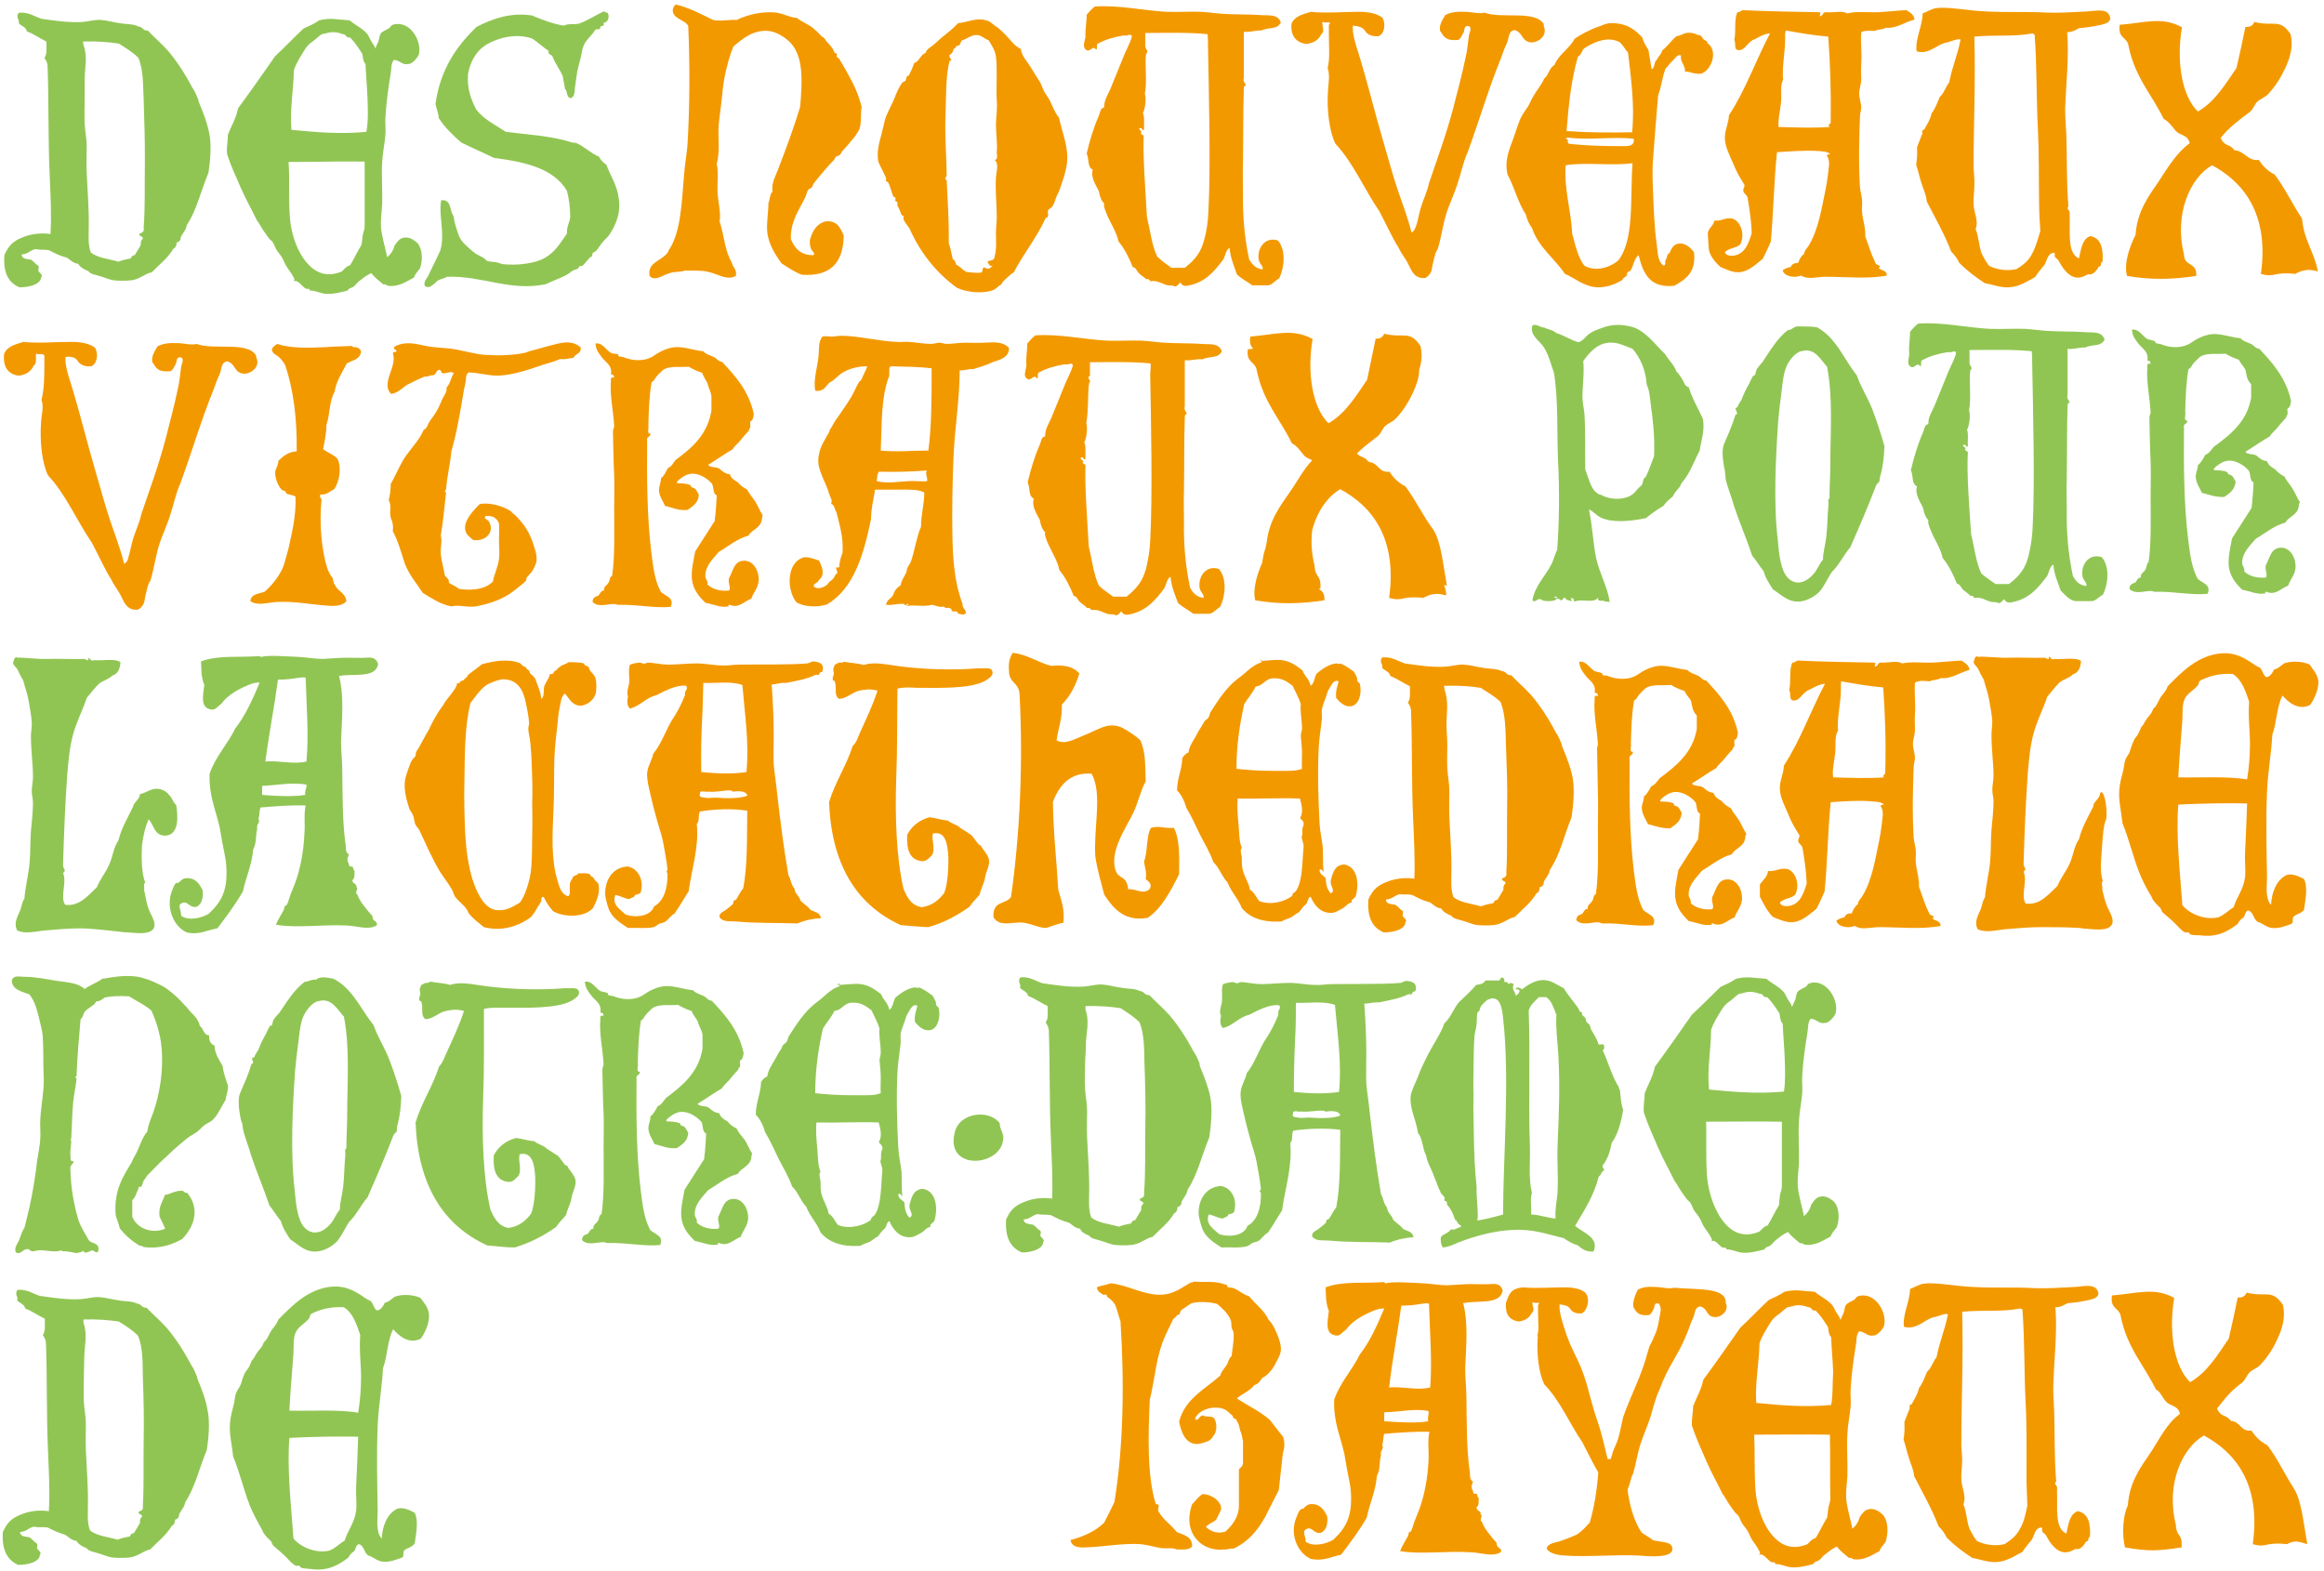 <?xml version="1.0" encoding="utf-8"?>
<!-- Generator: Adobe Illustrator 19.0.0, SVG Export Plug-In . SVG Version: 6.00 Build 0)  -->
<svg version="1.1" id="Calque_2" xmlns="http://www.w3.org/2000/svg" xmlns:xlink="http://www.w3.org/1999/xlink" x="0px" y="0px"
	 viewBox="-565 233 571 386" style="enable-background:new -565 233 571 386;" xml:space="preserve">
<style type="text/css">
	.st0{fill:#91C553;}
	.st1{fill:#F39900;}
</style>
<path class="st0" d="M-560.2,303.6c1.2,0,2.4-0.2,3.3-0.5c0.8-0.3,2-0.9,2-2c0.5-0.5-0.2-0.9-0.5-1.3c-0.5-0.4,0.2-0.9-0.2-1.5
	c-0.7-0.4-1.1-1.1-1.8-1.5c-1-0.2-2.2-0.1-2.3-1.3c1.6,0,2.1-1.1,3.5-1.3c1.3,0.3,1.8,0,3.3,0.3c1.3,0.7,2.7,1.4,4.3,1.8
	c0.9,0.5,1.5,1.4,2.8,1.5c0.5,0.9,1.5,1.4,2.5,1.8c0.5,0.8,1.9,0.9,3,1.3c1.1,0.3,2.3,0.9,3.5,1c1.2,0.1,2.6,0.1,3.8,0
	c2.3-0.2,3.6-1.7,5.3-2c1.8-1.9,3.9-3.4,5.3-5.8c0.5-0.2,0.8-0.7,0.8-1.5c0.6-0.2,1-0.5,1-1.3c0.5-1.1,1.3-1.7,1.5-3
	c2.4-3.6,3.5-8.5,5.3-12.8c0.5-3.1,0.8-7.1,0.2-9.8c-0.5-2.6-1.5-5.1-2.5-7.5c-0.2-0.4-0.1-0.7-0.3-1c-0.3-0.7-0.5-1.2-0.8-1.8
	c-0.1-0.2-0.4-0.6-0.5-0.8c-1.8-3.4-3.8-6.5-6-9.1c-1.7-1.9-3.5-3.4-5-5c-1.2,0.1-1.2-0.9-2.3-1c-1.4-0.7-3-0.5-4.5-0.8
	c-1.6-0.2-3.2-0.7-4.8-0.8c-1.5-0.1-3,0.4-4.5,0.5c-3.4,0.2-6.6-0.3-10.1-0.8c-1.7-0.6-3-1.6-5.3-1.5c-0.3,0.1-0.5,0.3-0.5,0.8
	c-0.1,0.8,0.5,0.9,0.3,1.8c0.6,0.7,1.8,0.9,2,2c1.8,0.7,3.1,1.7,4.8,2.5c0,1.5,0.2,3.3-0.5,4c0.4,0.6,0.8,1.2,0.8,2.3
	c0.3,8.6,0.1,17.4,0.5,26.4c0.2,4.9,0.5,9.8,0.2,14.6c-2.7-0.4-5.1,0.1-6.8,0.8c-2.6,1-3.5,2.2-4.5,4.3
	C-564.3,299.8-563,302.5-560.2,303.6z M-544.6,243.2c3.1-0.1,6.1,0.1,8.8,0.5c1.7,1.1,3.4,2.1,4.8,3.5c1.3,3.1,1.1,6.7,1.3,10.3
	c0.2,5.4,0.3,10.2,0.3,15.3c-0.1,5.4,0.1,11-0.3,16.1c0.2,1.1-0.4,1.3-1,1.5c-0.3,0.9,0.9,0.4,0.8,1.3c-0.4,0.2-0.6,0.8-0.5,1.5
	c-0.5,0.8-1,1.7-1.5,2.5c-0.6,0-0.8,0.4-1,0.8c-1,0.2-2.1,0.4-3,0.8c-2.3-0.7-5.2-0.9-6.8-2.3c-0.7-1.9-0.5-3.9-0.5-6
	c0.1-4.4-0.3-9-0.5-13.6c-0.1-2.2,0-4.3,0-6.5c0-1.9-0.4-3.6-0.5-5.5c-0.1-1.9,0-3.9,0-5.8c0-1.7,0-3.3,0-5c0-2.8,0.8-5.6-0.3-8.6
	L-544.6,243.2L-544.6,243.2z"/>
<path class="st0" d="M-505.9,279c1.2,2.8,2.7,5.4,4,8.1c0.7,0.9,1.2,2,1.8,2.8c0.5,0.7,0.8,1.2,1.3,1.8c0.2,0.3,0.6,0.4,0.8,0.8
	c0.4,0.6,0.6,1.4,1,2c0.4,0.6,0.9,1.1,1.3,1.8c0.4,0.6,0.6,1.4,1,2c0.6,1,1.4,1.9,1.8,2.8c0.2,0.4,0.4,0.6,0,1
	c1.2-0.4,1.9,1.1,3,1.8c0.4,0.2,1-0.2,1,0.5c1.3-0.1,2.6,0.7,4,0.8c1.9,0.1,3.6-0.4,5.3-0.8c0.3-0.7,1-0.6,1.5-1
	c0.4-0.3,0.8-0.9,1.3-1.3c0.9-0.7,1.9-1.5,3-2c0.9,1.1,1.9,1.9,3,2.8c0.4-0.2,0.9,0.2,1,0.3c2.8,0.4,4.7-1.1,6.5-2
	c0.3-1,1-1.5,1.5-2.3c0.9-2.5,0.4-5.5-1-6.5c-0.9-0.7-1.8-1.2-3-1c-1.1,0.2-1.6,1-2.3,2c-0.3,1.2-0.9,2.1-1.8,2.8
	c-0.4-2.4-1.3-4.9-1.5-7.5c-0.1-1.8,0.2-3.7,0.3-5.5c0.1-3.4-0.2-6.9,0-10.3c0.1-2.3,0.6-4.5,0.8-6.8c0.1-1.5-0.1-2.9,0-4.3
	c0.2-3.8,0.8-7.7,1.3-10.8c0.2-1.1,0-2.4,0.8-3.3c1.8,0.2,1.8,1.4,3.8,1c0.9-0.2,2.1-1.7,2.3-2.3c0.8-3.1-1.8-7.7-5.3-7.5
	c-0.4,0-1,0.1-1.3,0.3c-0.4,0.2-0.3,0.5-0.8,0.8c-0.7,0.4-1.6,0.7-2,1.3c-0.3,0.5-0.3,1.2-0.5,1.8c-0.2,0.5-0.5,1.1-0.8,1.8
	c-0.2-0.7-0.6-1.1-1-1.8c-0.3-0.5-0.6-1.3-1-1.8c-1.2-1.4-2.9-2.1-4.3-3.3c-3.3-0.2-4.6-0.7-7.5,0c-1.1,0.8-2.5,1.4-3.8,2
	c-2.4,2.2-4.6,4.6-7,6.8c-3,4.3-6,8.6-9.1,12.8c-0.5,2.5-1.7,4.4-2.5,6.5c0,1.7-0.4,2.9-0.2,4.8C-508.4,273.4-507.1,276.3-505.9,279
	z M-492.8,250.3c0.5-1.7,1.8-3.7,2.8-5.3c0.3-0.5,1-1.3,1.8-1.8c0.5-0.3,1.8-1.6,2.3-1.8c0.2-0.1,0.8-0.1,1.3-0.3
	c0.9-0.3,2.4-0.3,3.8,0.3c0.9-0.1,0.7,1,1.8,0.8c1.2,1.2,2.1,2.6,3,4c0.2,0.9,0.2,2,0.8,2.5c0.1,2.7,0.4,5.7,0.5,8.6
	c0.1,2.9,0.2,5.7-0.3,8.1c-6.4,0.6-12.2,0.1-18.4-0.5C-493.8,259.5-492.9,255.4-492.8,250.3z M-475.4,272.7c0,4.3,0,10.7,0,15.9
	c0,0.8-0.4,1.6-0.5,2.3c-0.1,0.6-0.1,1.4-0.3,2.3c-1,1.6-1.8,3.4-2.8,5c-0.9,0.2-1.4,0.9-2,1.5c-3.4,1.4-6.1,0.6-8.3-1.8
	c-2.4-2.5-4.2-7-4.5-11.8c-0.3-4.4,0-9.1-0.3-13.3C-487.7,272.8-481.4,272.6-475.4,272.7z"/>
<path class="st0" d="M-458,302.5c0.5-0.9,1.9-0.9,2.8-1.5c8.8-0.3,15.6,3.7,24.4,1.8c1.3-0.7,2.9-1.2,4.5-2c0.7-0.3,1.3-0.8,2-1.3
	c0.4-0.2,0.9-0.3,1.3-0.5c0.1-0.1,0.2-0.4,0.3-0.5c0.2-0.2,0.5-0.1,0.8-0.2c0.5-0.4,1.4-1.6,1.8-2c0.1-0.2,0.4-0.1,0.5-0.3
	c0.2-0.2,0.1-0.5,0.2-0.8c0.1-0.2,0.6-0.3,0.8-0.5c0.6-0.7,1.1-1.5,1.5-2c0.6-0.8,1.3-1.3,1.8-2c1.7-2.6,2.9-5.4,2.3-9.1
	c-0.5-3.4-2-5.3-3-8.1c-0.7-0.5-1.4-1.1-1.8-2c-2-0.8-3.8-2.6-5.5-3.3c-0.4-0.2-1-0.1-1.5-0.3c-4.8-1.5-10.3-1.8-15.9-2.5
	c-2.6-1.7-5.5-3.1-7.3-5.5c-1.2-2.4-2.3-4.9-2-8.8c0.6-3,1.9-5.3,4-6.8c2.8-1.9,7.7-3.3,11.8-1.8c1.4,0.9,2.6,2.1,4,3
	c-0.3,1.1,0.9,0.8,1,1.5c0.7,1.8,1.8,3.1,2.5,4.8c0.1,1,0.4,2,0.5,3c0.7,0.6,0.3,2.3,1.5,2.3c1.1-0.5,0.8-1.9,1-2.8
	c0.2-1.2,0.3-2.4,0.5-3.5c0.2-1.1,0.5-2.1,0.8-3.3c0.3-1.1,0.4-2.4,0.8-3.3c0.7-1.6,2-2.4,2.8-3.8c0.2-0.4,1.2,0,1.3-0.5
	c-0.2-0.9,1.2-0.1,0.8-1.3c1.2-0.1,1.5-1.5,1-2.5c-0.5,0.1-0.6-0.3-1-0.3c-2,1-3.9,2.2-6,3c-1.6,0.3-2.4-0.1-3.8,0.5
	c-2.9-0.5-5.4-1.5-7.8-2.5c-5.3-0.8-9.7,0.8-13.6,2.8c-4.9,4.7-8.9,10.4-10.1,18.9c0.2,1.2,0.7,2.1,0.8,3.5c1.5,2.4,3.5,4.2,5.5,6
	c2.6,1.3,5.4,2.5,8.1,3.8c7.7,1,14.7,2.6,17.9,8.1c0.5,1.9,0.8,4.1,0.8,6.5c-0.2,1.4-0.9,2.3-0.8,4c-1.6,2.2-2.8,4.5-5.5,6
	c-2.3,1.3-6.6,1.9-10.3,1.5c-0.5-0.1-1.1-0.4-1.8-0.5c-0.7-0.1-1.5-0.1-2-0.3c-0.3-0.1-0.6-0.6-1-0.8c-1.3-0.7-1.7-0.8-2.5-1.5
	c-1.3-1.1-2.6-2.2-3.3-3.5c-0.6-1.6-1.2-3.3-1.5-5.3c-1-1.2-0.4-4.1-3-3.8c-0.7,3.7,1,8.1-0.2,12.3c-1,2.3-2.1,4.3-3,6.3
	c-0.4,0.7-1.2,1.4-0.8,2.5C-459.3,304-458.9,303-458,302.5z"/>
<path class="st1" d="M-400.1,300c1.1-0.3,2.2-0.1,3.3-0.5c2.3,0,4.4-0.1,5.8,0.3c2.4,0.5,4.6,2.2,6.8,1c0.3-1.8-0.8-2-1-3.3
	c-1.7-2.7-1.9-6.8-3-10.1c0.4-2.1-0.4-4.7-0.5-7.3c-0.1-2.4,0.3-4.7-0.2-6.8c0.9-3.4,0.2-6.5,0.5-9.8c0.2-2.2,0.6-4.6,0.8-6.8
	c0.2-2.3,0.5-4.4,1-6.5c0.5-2,1-3.9,1.8-5.8c2.4-2,4.9-4.1,8.6-3.8c2.2,0.2,4.5,1.9,5.5,3c3.2,3.5,2.8,9.6,2.3,15.6
	c-1.6,5.4-3.7,10.9-5.5,15.6c-0.7,1.8-1.6,3.3-1.3,5.3c-0.7,0.6-0.6,1.9-1,2.8c0,2.4-0.5,4.7-0.3,7c0.3,3.2,2.1,5.8,3.5,7.8
	c1.6,1,3.1,2.1,5,2.8c7.2,0.5,10.2-3.1,10.3-9.6c-0.8-1.9-1.6-3.8-4.5-3.5c-2.2,0.6-3.2,2.4-3.8,4.5c-0.1,0.9,0,1.6,0.3,2.3
	c0.1,0.4,1.2,1.1,0.5,1.5c-3.2,0-4.6-1.8-5.5-4c-0.1-4.4,2.2-7.4,3.5-10.1c0.3-0.6,0.4-1.4,0.8-2c0.1-0.2,0.6-0.3,0.8-0.5
	c0.3-0.3,0.3-0.7,0.5-1c1.6-2,3.4-4.2,5-5.8c0.1-0.1,0.2-0.2,0.2-0.3c0.1-0.1,0.1-0.4,0.3-0.5c0.2-0.2,0.8-0.2,1-0.5
	c0.2-0.2,0.3-0.5,0.5-0.8c0.7-0.8,1.4-1.5,2-2.3c0.9-1,1.9-2.3,2.3-3.3c0.5-1.6,0.2-3.5,0.5-5.3c-0.7-2.9-1.9-5.6-3.3-8
	c-0.7-1.4-1.7-2.9-2.3-4c0-0.1-0.4-0.1-0.5-0.3c-0.1-0.2,0.1-0.6,0-0.8c0-0.1-0.4-0.1-0.5-0.2c-0.2-0.3-0.3-0.7-0.5-1
	c-0.5-0.8-1-1.2-1.5-1.8c-0.3-0.3-0.4-0.8-0.8-1c-0.8-0.4-1.2-1.3-2-1.8c-1.2-1.3-3.2-1.9-4.5-3c-1.7-0.1-3.2-1-5-1.3
	c-3.5-0.4-7.1,0.5-9.8,1.8c-2.4-0.1-3.7,0.4-5.8,0c-2.9-1.4-5.6-2.9-9.1-3.8c-0.5,0.2-0.8,1.1-0.8,1.3c-0.1,2.3,3.2,2.5,3.8,4
	c0.4,8.9,0.4,19.5-0.2,29.4c-0.2,2.2-0.6,4.5-0.8,6.8c-0.6,7.2-0.8,14.5-3.8,18.9c-0.1,0.1-0.1,0.4-0.2,0.5
	c-1.6,2.2-5.1,2.4-4.5,5.8C-404,302.3-402.2,300.5-400.1,300z"/>
<path class="st1" d="M-347.3,276.7c0.1,0.2-0.1,0.5,0,0.8c0,0.1,0.4,0.1,0.5,0.3c0.6,1.1,0.8,2.4,1.3,3.5c0,0.1,0.5,0.1,0.5,0.3
	c0.1,0.2-0.1,0.6,0,0.8c0,0.1,0.4,0.1,0.5,0.3c0.1,0.2-0.1,0.5,0,0.8c0.2,0.4,0.3,0.6,0.5,1c0.2,0.4,0.3,0.9,0.5,1.3
	c0,0.1,0.4,0.1,0.5,0.3c0.1,0.2-0.1,0.5,0,0.8c0.5,1.2,1.5,1.9,1.8,3c2.7,5.7,6.5,10.3,11.3,13.8c2.3,1.1,6.4,1.6,9.1,0.5
	c0.4-0.2,0.9-0.7,1.3-1c0.6-0.4,0.5-0.2,0.8-0.8c0.2-0.4,1.2-1.2,1.5-1.5c0.4-0.4,0.8-0.7,1.3-1c2.4-4.6,5.8-8.8,7.8-13.3
	c0-0.1,0.4-0.1,0.5-0.3c0.4-0.9-0.4-1.5,0.5-2c1.1-0.6,1.3-2.2,1.8-3.3c0.2-0.4,0.4-0.7,0.5-1c0.8-2.2,1.8-5,2-7.3
	c0.3-3.8-1.3-7.4-2-10.8c-1.1-1.3-1.6-2.9-2.3-4.3c-0.4-0.7-0.9-1.4-1.3-2c-0.4-0.8-0.6-1.5-1-2.3c-0.8-1.3-1.7-2.7-2.5-4
	c-0.8-1.3-2.1-2.6-2.3-4.3c-1.5-0.6-2.5-2.2-3.8-3.5c-0.6-0.6-1.7-1.7-2.3-2c-0.6-0.4-1.3-1.1-1.8-1.3c-2.8-1.1-4.7,0.2-7.5,0.5
	c-1.2,1.3-2.6,2.4-4,3.5c-0.7,0.6-1.3,1.2-2,1.8c-0.7,0.6-1.7,1-2,2c-1.3,0.5-1.5,2.1-2.8,2.5c-0.3,1-0.9,2.3-1.3,3
	c0,0.1-0.4,0.2-0.5,0.3c-0.2,0.3-0.1,0.7-0.3,1c-0.1,0.2-0.6,0.3-0.8,0.5c-0.9,1.2-1.5,2.7-2,4c-0.6,1.5-2,3.9-2.3,5.3
	c-0.3,1.3-0.5,2.1-0.8,3.3c-0.7,2.6-1.2,4.4-0.8,6.8C-348.8,273.8-347.9,275.3-347.3,276.7z M-332.7,261.6c0.2-4.9,0-9.7,1-13.6
	c1.1-0.4-0.3-0.6,0-1.5c0.6-0.3,0.9-0.8,1-1.5c0.6-0.1,0.5-0.9,1.3-0.8c0.4-0.3,0.4-1,0.8-1.3c1.2-0.3,2.1-1.3,3.5-1.3
	c1.2,0,1.9,0.9,3,1.3c0.7,1.1,1.6,2.5,1.8,4c0.4,3.1,0,7.7,0.2,10.8c0.2,2-0.2,4.1-0.2,6c0,2.3,0.4,4.2,0.2,6.8
	c0,0.4,0.4,1.7-0.5,1.8c1.1,1,0.4,2.8,0.3,4.3c-0.2,3.2,0.2,6.6,0.2,9.8c0,0.8-0.2,2.5-0.2,4c0,1.8,0.2,3.7-0.3,5.5
	c-0.1,1.5-1.4,0.8-1.8,1.5c0.5,0.5,0.4,1.2,1.3,0.8c-0.6,0.8-1.1,1.1-2,0.5c-0.8,0-0.2,1.3-1,1.3c-1.4,0.1-2.4-0.1-3.5-0.2
	c-0.9-0.5-1.5-1.3-2.5-1.8c-0.1-0.6-0.3-1.1-0.8-1.3c-0.3-1.4-0.6-2.8-1-4c0.1-5.6-0.3-10.7-0.5-15.4c-0.8-0.6,0-0.6,0-1.3
	C-332.4,272.3-332.9,266.5-332.7,261.6z"/>
<path class="st1" d="M-298.2,245.2c1.1,0.9,1.6-1.3,2.5,0c0.5-0.2-0.1-1.4,0.5-1.5c1.8-1,3.9-1.6,6.3-2c1,0.3,1.8-0.7,2,0.3
	c-0.4,1.5-1.2,2.9-1.8,4.3c-1.2,3-2.3,5.7-3.5,8.6c-0.6,1.4-1.6,2.8-1.5,4.5c-1,0.1-1,1.4-1.3,2c-1.3,2.9-2.3,6.3-3,9.3
	c0.7,1.7,0.1,3.3,1.5,4c-0.6,1.9,0.8,3.8,1.5,5.3c0.2,1.3,0.6,2.3,1.3,3c-0.2,0.7,0.2,1.5,0.5,2.3c0.9,2.4,2.5,4.5,3,7
	c1.5,1.8,2.6,4,3.5,6.3c0.8,0.1,1,1,1.5,1.5c0.5,0.6,1.3,0.9,1.8,1.5c0.6-0.1,0.9,0.1,1,0.5c1.9-0.3,2.9,0.7,4.3,1
	c0.6,0.1,1.1-0.1,1.8,0.3c0.6-0.1,0.9-0.6,1.3-1c0.3,0.5,0.7,1,1.8,0.8c4.4-0.8,6.6-3.6,8.8-6.5c0.5-1,0.6-2.3,1.5-2.8
	c0.2,2.5,1.1,4.4,1.8,6.5c1.1,1.1,2.4,1.7,3.8,2.7h3.8c1,0,1.8-1.2,2.8-1.7c1.3-2.7,1.7-6.9-0.3-9.3c-3-1-5,1.6-4.8,4.3
	c0.1,1.5,1.3,1.9,1,2.8c-1.7-0.2-2.6-1.3-3.3-2.5c-1.1-5.2-1.6-10.4-1.5-16.1c0-2.2-0.1-5.3,0-8.1c0.1-6,0-11.9,0.2-17.6
	c0-0.4,0-0.9,0.5-0.8c-0.1-0.8-0.8-0.9-0.5-2c0-3.6,0-8.5,0-11.3c1.7,0.2,2.6-0.4,4.3-0.3c1.8-0.9,3.9-0.1,4.8-2
	c-0.8-2.2-3.2-1.6-5-1.8c-2.7-0.2-6-0.1-9.1-0.3c-1.8-0.1-3.7-0.4-5.5-0.5c-2.9-0.1-5.7,0.1-8.5,0c-5.8-0.3-11.6-1.7-17.6-1.3
	c-0.8,0.6-1.4,1.3-2,2c0,1.9-0.4,3.4-0.3,5.5C-298.5,243.2-299.1,244.5-298.2,245.2z M-284.9,264.5c0.8-0.2,0.3,0.9,1,0.3
	c-0.1-1.4,0.2-3-0.3-4c0.5-0.9,0.9-3.3,0.5-4.8c0.6-3.1-0.1-7.5,0.3-9.8c0.8-0.7-0.2-1.1-0.2-1.8v-2.5v-0.8c5.2,0,10.6-0.2,15.3,0.3
	c0.1,0.9,0.1,1.8,0.1,2.8c0.2,11.5,0.7,29.8,0.1,40.8c-0.1,2.3-0.4,4.7-1,6.8c-0.8,3.1-2.1,4.9-4.8,7h-3.3c-1.4-1-2.5-1.8-3.5-2.8
	c-1.3-2.7-1.7-6.4-2.5-9.7c-0.4-7.1-1-14.6-0.8-19.9c-0.2-0.4-1.1-0.4-0.5-1C-284.6,265.2-285.5,264.6-284.9,264.5z"/>
<path class="st1" d="M-244.1,243.8c1.9-0.2,3.1-1,3.8-2.5c1-0.6-0.2-2.5,0.3-3c0.2,0.6,2.6-0.3,1.5,0.8v2.5c0,2.9,0.3,5.8-0.3,8.1
	c0.6,1.8,0.2,3.8,0.1,5.3c-0.4,5.2,0.4,10.5,1.8,13.3c4.4,4.7,7.1,11.2,10.8,16.6c1.6,3,3,6.2,4.8,9.1c0.7,1.5,1.8,2.7,2.5,4.3
	c0.8,1.6,1.5,3.2,4,3c0.7-0.4,0.9-0.7,1.3-1.3c0.4-0.7,0.3-1.2,0.5-2c0.3-1.1,0.5-2.3,0.8-3c0.1-0.4,0.4-0.6,0.5-1
	c0.8-2.6,1.2-5.6,2-8.3c0.8-2.6,2-5,2.8-7.5c0.9-2.7,1.4-5.4,2.5-7.8c2.8-7.6,5.1-15.5,8.1-22.9c0.5-1.3,0.9-2.6,1.5-3.8
	c0.6-1.2,0.3-3.2,2-3.3c2.1,0.7,1.5,2.6,3.8,3c1.4,0.2,3.4-1,3.5-2.5c0.2-0.9-0.3-1.2-0.2-2c-2.2-3.5-10.4-1.2-14.6-2.8
	c-1.3,0.4-3-0.2-4.8-0.2c-1.9-0.1-3.5,0.1-4.8,0.8c-0.7,1.2-1.5,2.3-1.3,3.8c0.1,0.3,0.4,0.5,0.5,0.8c0.8,1.3,1.8,1.7,4,1.5
	c0.7-0.4,0.8-1,1.3-1.8c0.3-0.6,0-2,1.5-1.5c0.5,0.8-0.1,1.5-0.2,2.3c-0.3,2-0.4,3.8-0.8,5.3c-0.9,4.4-2,8.3-3,12.3
	c-1.7,6.5-4,12.7-6,18.6c-0.4,2-1.4,4-2,6c-0.4,1.3-0.7,3-1,4c0,0.1-0.2,0.5-0.3,0.8c-0.1,0.4-0.5,1.2-1,1.3
	c-0.9-3.7-2.3-7.2-3.5-10.8c-1.2-3.6-2.2-7.4-3.3-11.1c-2.2-7.4-4-15-6.3-22.4c-0.6-1.8-1.5-4.7-1.3-6.5c1.3,0.1,2.5,0.4,3,1.3
	c0.6,0.9,1.6,1.4,3.3,1.3c1.5-0.6,1.8-3,1-4.5c-1.3-1.1-3.5-1.5-5.8-1.5c-3.9,0-8.5,0.4-11.8,0c-2,0.6-4.1,1.1-4.8,3
	C-247.9,241.7-246.7,243.4-244.1,243.8z"/>
<path class="st1" d="M-188.3,256.7c-0.5,0.8-0.8,1.7-1.3,2.5c-0.5,0.8-1.1,1.5-1.5,2.3c-0.8,1.4-1.3,3.4-2,5.3
	c-1.1,3.1-2.3,5.5-1.5,9.1c1.7,3.1,2.6,7,4.5,9.8c0.3,1.3,0.8,2.4,1.5,3.3c1.6,4.8,5.5,7.4,8.1,11.3c2.3,0.9,4.7,3.2,8.1,3.3
	c2.3,0,4.1-0.7,6-1.8c0.1-0.5,0.7-0.7,1-1c0.2-0.2,0.1-0.5,0.2-0.8c0.1-0.2,0.6-0.3,0.8-0.5c0.8-1.2,0.8-2.9,2-3.8
	c1.1,4.4,2.7,8.2,8.8,7.5c2.8-1.6,5.4-3.3,4.8-8.3c-0.9-1-2.1-2.4-4-2c-1,0.2-1.6,1.2-2,2.3c-0.6,0.1-0.6,0.9-0.8,1.5
	c-0.6,0.2,0.2,1.7-0.8,1.5c-1.3-1.1-1.3-3.1-1.5-4.8c-0.7-5-0.8-9.5-1-14.6c-0.1-2.1-0.1-4.2,0-6c0.4-5.3,0.8-10.8,1.3-16.4
	c0.8-2,0.9-4.1,1.8-6.5c0.5-0.5,1.1-1.4,1.8-2c0.6-0.6,1.1-1.6,2-1.3c-0.2,1.9,1.1,2.3,1,4c1.2-0.1,2.1,0.7,4,0.5
	c2.6-0.9,4.2-5.7,1.5-7.5c0-0.7-0.7-0.6-1-1c-0.3-0.4-0.5-1-1.3-1c-0.5-0.2-0.9-0.4-1.5-0.5c-1.8-0.3-2.4,0.6-3.8,0.8
	c-1.3,1.1-2.2,2.5-3.5,3.5c-0.2,1-1,1.4-1.3,2.3c-0.8,0.4-0.4,2-1.3,2.3c-0.3-1.5-0.5-3.2-0.8-4.8c-0.6-0.9-1.2-1.8-1.5-3
	c-1.8-1.9-3.6-3.3-6.8-3.5c-1.9-0.1-2.5,0.3-3.8,0.8c-2.4,0.8-4.5,2-6,3c-1.3,2.5-3.9,3.8-5,6.5c-1.3,0.7-1.4,2.5-2.5,3.3
	C-186.2,253.8-187.4,255.1-188.3,256.7z M-177.3,246.9c0.8-0.3,0.9-1.4,1.5-2c2.1-1.4,5.8-3.2,8.8-1.5c0.8,0.7,1.3,1.8,2,2.5
	c0.7,6.1,1.7,13.1,1,19.6c-5.5,0.1-10.6,0.1-16.1-0.3C-179.6,258.7-178.9,252.3-177.3,246.9z M-179.8,267.3c-1-0.3-0.2-0.4,0-0.5
	c5.3,0.7,11.2-0.3,16.2,0.3c0.3,2-1.6,1.8-3.3,1.8c-3.9,0-8.2-0.1-11.9-0.5c-0.3,0-1,0-1-0.5L-179.8,267.3L-179.8,267.3z
	 M-180.3,273.6c4.8-0.8,11.1,0.2,16.4-0.5c-0.6,8.6,0.5,18.8-3.5,23.9c-1.6,1.4-5.2,3-8.3,1.3c-1.6-2-2.2-5-3-7.8
	C-179,284.6-180.8,279.2-180.3,273.6z"/>
<path class="st1" d="M-145.2,293.6c0,2,1.5,3.7,2.9,5c1.5,0.6,2.8,1.3,4.4,1.3c2.6-0.1,4.4-2.1,6-3.3c0.7-1.4,1.4-2.8,2-4.3
	c0.6-6.8,0.8-15.4,1.5-21.9c2.9-0.2,6.9-0.5,10.1-0.3c1.1,0.1,2.4,0.1,3,0.8c-0.4,0-0.9,0-0.8,0.5c0.4,0.4,0.5,1.1,0.5,2
	c-0.3,3.2-0.7,5.6-1.3,8.3c-0.9,4.7-1.9,8.8-3.8,11.8c-0.4,0.6-1,1.1-1,1.8c-0.7,0.6-1.2,1.3-1.5,2.3c-0.9,0-1.6,0.3-1.8,1
	c-0.8,0.1-1.4,0.4-2,0.8c0.3,1.5,2.9,2,4.5,1.3c1.8,1.1,3.9,0.3,6,0.3c5.1,0,10.5,0.6,15.1-0.3c0-1.3-1.3-1.2-2-1.8
	c0.9-0.9-0.7-0.6-0.8-1.3c-1-2-1.7-4.3-2.5-6.5c0.1-2.1-0.6-3.9-0.8-6c-0.1-0.9,0.1-2,0-3c-0.1-1.1-0.4-2-0.5-3
	c-0.4-5.6-0.2-13.2,0-17.6c0-0.7,0.3-1.4,0.3-2c0-1.2-0.5-2.4-0.5-3.5c0-1.1,0.5-2.3,0.5-3.5c0-1.4-0.1-2.6,0-3.8
	c0.2-2.7-0.2-5.2,0-7.8c1.1-0.5,1.9-0.3,3.3-0.3c0.8-0.4,2-0.3,2.8-0.8c2.4,0.3,4.7-1.4,7-2c-0.2-1.3-1.1-1.7-2-2.3
	c-2.3,0.1-4.9,0.4-7,0.5c-2.7,0.1-5.3-0.3-7.5,0.3c-1.5-0.8-3.1-0.1-5.3-0.3c-0.7,0-0.7,0.8-1.3,1c-0.6-0.3,0.6-1-0.5-1
	c-6-0.1-12-0.2-18.6-0.5c-0.5,0.1-0.6,0.5-1.3,0.5c-0.9,1.6-0.3,4.8-0.8,6.8c0.5,0.7-0.2,2.5,1,2.5c1.4,0.2,2.1-1.5,3.3-2.3
	c0.2-0.2,0.7-0.3,1-0.5c1.1-0.6,2.2-1.2,3.5-1.3c-3.5,6.6-6.1,14.1-10.1,20.1c-0.1,2.2-1.1,3.8-1,5.8c0.1,2.1,1.2,4.1,2,6
	c0.4,1,0.8,1.9,1.3,2.8c0.5,0.9,1,1.7,1.5,2.5c0.1,0.8-0.5,0.9-0.2,1.8c0.3,0.5,0.9,0.8,1,1.5c0.5,3,0.9,5.8,1,8.6
	c-0.8,2.5-1.6,5-4.3,5.5c-1.1,0.1-2,0-2.3-0.8c0.9-1.1,2.9-1,3.8-2c1.2-2.4,0.1-5.7-2-6.3c-2-0.3-2.5,0.7-4.4,0.5
	c-0.2,1.5-1.6,1.8-1.6,3.3L-145.2,293.6L-145.2,293.6z M-127.4,258.1c0.2-2-0.3-4.1,0.5-5.5c-0.3-2.9,0.5-7,0.5-9.8v-1.5
	c0-0.3,0.1-0.4,0.2-0.8c3.4,0.6,6.8,1.2,10.4,1.5c0.5,6.9,0.7,13.8,0.6,20.9c0.2,0.6-1.1,0.8-0.2,1.3c-4.3,0.3-8.5,0.1-12.6,0
	C-128.2,262.4-127.6,260.2-127.4,258.1z"/>
<path class="st1" d="M-87.1,243.5c1.2-0.1,2.9-1.1,3.8-0.8c-0.7,3.8-2.1,6.8-2.8,10.6c-0.9,1-1.2,2.6-2.3,3.5c-0.6,1.4-1.1,2.9-2,4
	c-0.3,1.5-1.1,2.7-1.8,4c0,0.1-0.4,0.1-0.5,0.3c-0.1,0.2,0.1,0.5,0,0.8c-0.5,1.1-0.8,2.1-1.3,3.3c0.1,1.6,0,3-0.2,4.3
	c0.5,1.5,0.8,3,1.3,4.5c0.4,1.4,1.2,2.9,1.3,4.5c2.1,4.1,4.3,7.9,6,12.3c0.8,0.8,1.5,1.7,2,2.8c1.9,1.9,4,3.5,6.3,5
	c1.9,0.3,3.8,1.1,5.8,1c2.7-0.1,4.7-1.6,6.5-2.5c0.7-1.1,1.5-2,2.3-3c0.7-1.1,0.7-2.8,2.3-3c0.5,0,0.1,0.7,0.3,1
	c0.1,0.3,0.6,0.5,0.8,0.8c1,1.8,2.3,4,4.5,4.3c1.3,0.1,2.2-0.5,2.8-0.8c0.2-0.1,0.5,0.1,0.8,0c0.9-0.3,1.5-1.2,1.8-1.8
	c0-0.1,0.4-0.1,0.5-0.3c0.2-0.3,0-0.9,0.5-1c0.2-3.3-0.4-5.8-3-6.3c-2,0.7-2.3,3.2-2.8,5.5c-3-1.3-2.1-6.6-2.3-10.8
	c0.3-1.1-1-1.3-0.3-2c-0.5-6.1-0.3-11.3-0.5-17.4c-0.1-2.3-0.3-4.5-0.3-6.5c0.2-6.1,1-13,0.5-18.9c1.4,0,2.1-0.6,3-1
	c1.8-0.1,4-0.5,5.3-0.8c1.2-0.3,2-0.5,2.3-1.5c-0.3-2.8-3.5-1.9-5.5-1.8c-3.6,0.2-7.2,0.4-10.1,0.3c-4.7-0.3-10.2,0-15.1-0.3
	c-4.6-0.2-9.2-1.2-12.1-0.8c-1.2,0.2-2.2,0.9-3.3,1.3c-0.1,3.3-1.9,6.3-1.5,9.3C-91.3,246.5-89.4,244.2-87.1,243.5z M-80.1,273.7
	c0-9.5,0.5-20.4,0.2-31.7c5.1-0.5,9.7,0.1,14.3-0.8c0.2,0,0.2,0.3,0.5,0.3c0.6,8,0.4,15.7,0.8,23.1c0.3,5.9,0.2,12,0.3,18.4
	c0,2.2,0.2,5.2,0.3,6.8c-0.6,1.9-1.1,3.9-2,5.5c-0.8,1.7-2.2,2.8-3.8,3.8c-2.4,0.6-5.1,0.1-6.8-0.8c-0.7-0.9-1.2-1.8-1.8-3
	c-0.7-1.7-0.7-4.2-1.5-6c0.8-2-0.4-4-0.5-6c-0.1-1.5,0.2-3.2,0.2-4.8C-79.8,276.9-80.1,275.3-80.1,273.7z"/>
<path class="st1" d="M-6.1,275.9c-1.6-0.8-2.9-2-3.9-3.6c-2.8,0.3-3.5-2.2-6-2.4c-1.4-1.8-2.3-0.7-3.4-3c2.2-2.7,3.9-3.9,7.3-6.5
	c0.6-0.5,1.1-1.8,1.7-2.4c0.9-0.8,1.8-1,2.6-1.8c2.1-2.2,3.4-4.6,4.3-6.5c1.2-2.6,2-5.3,1.3-8.3c-2.7-4-4.1-1.8-8.9-3
	c-0.4,0.9-1.1,1.3-2.2,1.2c-0.7,3.4-1.4,6.7-2.2,10.1c-2.8,4.1-5.4,8.4-9.5,10.7c-4-3.9-5.3-12.5-3.9-20.7
	c-4.9-2.7-9.1-1.1-15.3-0.6c-0.5,3.5,1.9,2.9,2.2,5.3c1.6,7.7,5.7,11.8,8.6,17.8c1.2,0.6,2.1,1.9,3,3c1,1.1,3,0.9,3.4,3
	c-3.2,2.3-5.4,6-7.7,9.5c-2.3,3.4-5.2,7.1-5.6,13c-1.2,2.4-3,6.8-2.1,10.1c5.9,1,11,0.9,17,0c0.3-3.5-3-2.2-3-5.3
	c-2.5-10,1.6-18.9,6.9-21.9c7.4,4,14.1,11.6,12,26.7c3.6,1,2.8-0.6,8.4,0c1.9-1,3.3-1.3,5.6-0.6c-0.9-4.9-3.4-7.5-3.9-13
	C-1.7,283.3-3.6,279.2-6.1,275.9z"/>
<path class="st1" d="M-545.9,321.7c0.6,0.9,1.6,1.4,3.3,1.3c1.5-0.6,1.8-3,1-4.5c-1.3-1.1-3.5-1.5-5.8-1.5c-3.9,0-8.5,0.4-11.8,0
	c-2,0.6-4.1,1.1-4.8,3c-0.3,3.2,1,4.9,3.5,5.3c1.9-0.2,3.1-1,3.8-2.5c1-0.6,0.2-2.5,0.7-3c0.2,0.6,1.9-0.3,1.9,0.8v2.5
	c0,2.9-0.1,5.8-0.7,8.1c0.6,1.8,0,3.8-0.1,5.3c-0.4,5.2,0.3,10.5,1.7,13.3c4.4,4.7,7.1,11.2,10.8,16.6c1.6,3,3,6.2,4.8,9.1
	c0.7,1.5,1.8,2.7,2.5,4.3c0.8,1.6,1.5,3.2,4,3c0.7-0.4,0.9-0.7,1.3-1.3c0.4-0.7,0.3-1.2,0.5-2c0.3-1.1,0.5-2.3,0.8-3
	c0.1-0.4,0.4-0.6,0.5-1c0.8-2.6,1.2-5.6,2-8.3c0.8-2.6,2-5,2.8-7.6c0.9-2.7,1.4-5.4,2.5-7.8c2.8-7.6,5.1-15.5,8.1-22.9
	c0.5-1.3,0.9-2.6,1.5-3.8c0.6-1.2,0.3-3.2,2-3.3c2.1,0.7,1.5,2.6,3.8,3c1.4,0.2,3.4-1,3.5-2.5c0.2-0.9-0.3-1.2-0.3-2
	c-2.2-3.5-10.4-1.2-14.6-2.8c-1.3,0.4-3-0.2-4.8-0.2c-1.9-0.1-3.5,0.1-4.8,0.8c-0.7,1.2-1.5,2.3-1.3,3.8c0.1,0.3,0.4,0.5,0.5,0.8
	c0.8,1.3,1.8,1.7,4,1.5c0.7-0.4,0.8-1,1.3-1.8c0.3-0.6,0-2,1.5-1.5c0.5,0.8-0.1,1.5-0.2,2.3c-0.3,2-0.4,3.8-0.8,5.3
	c-0.9,4.4-2,8.3-3,12.3c-1.7,6.5-4,12.7-6,18.6c-0.4,2-1.4,4-2,6c-0.4,1.3-0.7,3-1,4c0,0.1-0.2,0.5-0.2,0.8c-0.1,0.4-0.5,1.2-1,1.3
	c-0.9-3.7-2.3-7.2-3.5-10.8c-1.2-3.6-2.2-7.4-3.3-11.1c-2.2-7.4-4-15-6.3-22.4c-0.6-1.8-1.5-4.7-1.3-6.5
	C-547.6,320.5-546.4,320.8-545.9,321.7z"/>
<path class="st1" d="M-494.7,369.9c-0.3,1.1-0.6,2.2-1,3c-1.1,2.2-2.6,4-4.3,5.5c-1.4,0.5-3.3,0.5-3.5,2.3c1.8,1.2,4,0.4,6.5,0.2
	c4.2-0.2,7.6,0.5,11.1,0.8c2.2,0.2,4.8,0.5,6-1c-0.2-2.1-2.2-2.4-2.8-4c-0.5-0.4-0.3-1.5-0.8-2c-0.4-0.5-0.7-1.1-1-1.8
	c-1.5-4.6-2.1-11.3-1.5-17.1c-0.1-0.5-0.7-0.8-0.2-1.3c1.6,0.1,2.2-0.8,3.3-1.3c1.3-1.8,1.9-5.4,0.8-7.5c-0.9-1-2.4-1.5-3.5-2.3
	c0.3-1.9,0.8-3.7,0.8-6c0.9-2.5,0.7-6,2-8.1c0.5-2.9,1.9-4.8,3-7c1.4-0.8,3.4-1,3.5-3c-0.3-0.9-1.4-1.1-1.8-1
	c-0.2,0.1-0.3-0.3-0.5-0.3c-1.6,0.1-4.1,0.1-6.5,0.3c-4.3,0.2-8.6,0.3-11.8-0.8c-0.5,0.4-1.2,0.7-1.3,1.5c0.2,1,1.2,1.2,1.8,1.8
	c0.6,0.6,1.1,1.2,1.5,2c2,6,2.9,13,2.8,21.1c-2.1,0.1-3.3,1.2-4.5,2.3c0,1.2-0.8,2-0.8,3c0,1.3,0.7,3.1,1.5,4c0.4,0.4,0.6,0.3,1,0.5
	c0.1,0,0.1,0.4,0.2,0.5c0.7,0.4,1.6,0.4,2.3,0.8c0.2,4.5-0.8,8.5-1.5,11.8C-494.1,367.9-494.5,369-494.7,369.9z"/>
<path class="st1" d="M-461.1,378.7c2.2,1.3,4.1,2.7,7,3.3c1.8-0.5,3.7,0.3,6,0c3.7-0.7,6.9-1.9,9.3-3.8c1-0.8,2.4-1.8,3-2.5
	c0.2-0.2,0.1-0.5,0.2-0.8c0.5-0.6,1-1,1.5-1.8c0.2-0.3,0.4-0.8,0.5-1c0.9-1.6,0.3-3.5-0.5-5.8c-0.8-2.3-1.8-3.9-3-5.3
	c-0.6-0.7-1.2-1.4-1.8-1.8c-0.3-0.2-0.3-0.3-0.5-0.5c-1.8-1.4-5.8-2.4-7.8-1.8c-1.2,1.3-3.9,3.8-3.5,6.3c0.2,1.1,1,1.7,2,2.5
	c2.3,0.3,4.2-1,4.3-2.8c0-0.6-0.1-1.1-0.5-1.8c-0.3-0.5-1.4-0.6-0.8-1.3c1.9-0.2,2.8,0.6,3.3,1.8c0.1,1.4,0,2.8,0,4.3
	c0,1.5,0.2,3.1,0,4.5c-0.3,2.1-1.2,3.7-1.5,5.5c-1.8,1.8-4.8,2.3-8.3,1.8c-0.7-0.6-1.7-1-2.5-1.5c0.1-1-0.6-1.2-1-1.8
	c-0.3-1.9-0.9-3.7-1-5.5c-0.1-1.5,0.4-2.9,0-4.3c0.6-3.6,0.9-7.1,1.3-10.6c0,0-0.3-0.1-0.3-0.3c0-0.1,0.2-0.2,0.3-0.5
	c0.3-3.6,1-6,1.3-9.3c1.3-4.5,2.2-9.7,3-14.6c0.1-0.8,0.4-1.7,0.5-2.5c0.2-0.8-0.1-1.8,0.8-2.3c2.5,0.1,4.8,0.8,7,0.8
	c4.2-0.1,8.5-1.8,11.6-2.8c1.3-0.4,2.6-0.7,3.8-1.3c1.3,0.2,2.2-0.2,3.3-0.3c0.4-1,1.9-0.9,1.8-2.5c-2.3-2.1-5.1-1.1-7.5-0.5
	c-1.7,0.4-3.1,0.9-4.8,1.3c-0.5,0.1-1,0.4-1.5,0.5c-2.9,0.6-6.3,0.7-9.6,0.5c-2.8-0.2-5.5-1.1-8.3-1.5c-2.3-0.3-4.8-0.3-6.8-0.8
	c-2.3-0.5-4.9-1.1-7.3,0.3c-0.3,0.8,0.4,0.6,0.5,1c0.1,0.6-1.1-0.1-0.8,0.8c0.9,3.3-3.1,7.2-0.5,9.8c1.8-0.3,2.7-1.5,4-2.3
	c1.4-0.7,2.8-1.4,4.3-2c0.9,0.2,1.1-0.4,2-0.3c0.7-0.1,0.7-1,1.3-1.3c1-0.2,0.4,1.1,1.5,0.8c0.8,0,1.6-0.6,2.3,0
	c-0.7,1-0.9,2.7-1.8,3.5c0.2,1.1-0.6,1.9-1,2.8c-0.4,0.9-0.8,1.9-1.3,2.8c-0.5,1-1.6,2.3-2,3c-0.4,0.7-0.5,1.5-1.3,1.8
	c-1,2.4-2.8,4.2-4.3,6.3c-1.5,2.1-2.4,4.6-3.8,7c0,1.5-0.2,2.8-0.5,4c0.8,1.4,0.1,2.5,0.5,4.3c0.4,0.9,0.7,1.9,0.5,3.3
	c1.3,2.4,2.1,5.3,3,8.1C-464.3,374.5-462.6,376.4-461.1,378.7z"/>
<path class="st1" d="M-414.9,319.7c-1.2-0.7-2.1-2.6-3.8-2.3c0.2,1.7,0.7,2.2,1.5,3.3c1,1.4,2.7,2,2.3,4.3c0.5,0,0.8,0.2,0.8,0.8
	c-0.7-0.2-0.9,0.1-0.8,0.8c-0.3,3.6,0.6,7.3,0.8,11.1c0,0.4-0.3,0.8-0.3,1.3c0.1,3.3,0.1,7.3,0.3,10.8c0.1,2.7,0,5.4,0,8.3
	c0,5.5,0.2,11.6-0.5,16.4c-0.7,0.2-0.5,1.3-1,1.8c-0.3,0.6-1.1,0.7-1,1.8c-0.9,0-0.9,0.9-1.5,1.3c-0.8,0.2-1.3,0.6-1.3,1.5
	c1.4,1.4,3.5,0.5,5.3,0.5c0.4,0,0.8,0.3,1.3,0.2c4.4-0.1,8.9,0.9,12.6,0.5c1-2.4-1.5-2.6-2.5-3.8c-1.5-2.9-1.8-6-2.3-9.8
	c-1-8.4-1.1-17.7-1-27.2c-0.3-1.1,0.9-0.8,0.8-1.8c-1,0.2-0.3-1.4-0.5-2c0.1-3.7,0.2-7.3,0.8-10.6c0.7-0.3,0.8-1,1.3-1.5
	c0.5-0.6,1-1,1.5-1.5c1.6-1.1,4.2-0.6,6.3-0.8c1,0.6,2.1,1.1,3.3,1.5c0.4,1,0.8,1.6,1.3,2.5c0.3,1.3,1,2.4,1,3.5v3.3
	c-1,5.9-4.7,9.1-8.8,12.1c-0.6,0.7-0.9,1.6-1.9,2c-0.5,0.9-0.9,1.9-1.7,2.5c0,1.2-0.5,1.9-0.5,3c0.1,1.5,1,2.6,1.5,3.8
	c1.8,0.4,3.2,1.2,5.5,1c1.3-0.9,2.7-1.7,2.8-3.8c-0.3-0.4-0.4-0.8-0.8-1.3c-0.4-0.4-0.6-0.3-1-0.5c-0.1,0-0.1-0.4-0.3-0.5
	c-1-0.5-2.3-0.4-3.3-0.5c0-0.5,0.3-0.6,0.5-0.8c0.8-0.7,1.9-1.4,3-1.5c2-0.2,4,1.2,5,2.3c0.7,0.7,0.2,2.6,1.3,3
	c-0.1,1.9-0.2,3.9-0.5,6.3c-1.6,2.5-3.2,5-4.8,7.5c-0.4,2.2-1,4.5-0.8,6.8c0.3,2.7,1.9,4.4,3.3,5.8c2.2,0.4,4,1.4,6,0.8
	c-0.4,0.1-0.6-0.3,0-0.3c2.2,1,3.7-1,5.3-1.5c0.4-1.4,1.6-2.5,1.8-4.3c0.2-2.7-1.5-5.4-4-5c-2.1,0.3-2.3,2.5-3.3,4.3
	c-0.3,1.3,0.6,2.3,0,3c-2.4,0.2-4.1-0.4-5.3-1.5c0.2-0.9-0.5-1.3-0.5-2c-0.1-2.6,2.1-4.5,3.3-6c2.4-1.4,4.4-3.2,7.3-4
	c0.9-1.6,3-1.8,3.3-4c0-0.4,0.1-0.8,0.2-1c-0.7-1-1.1-2.2-1.8-3.3c-0.6-1-1.5-1.9-2-3c-0.9-0.5-1.7-1-2.3-1.8c-0.9-0.5-1.7-1-2-2
	c-1.2-0.1-1.8-0.7-2.5-1.3c-0.7-0.6-2.3-0.2-2.8-1c2-1.2,3.9-2.6,6-3.8c0.5-0.9,1.4-1.5,2-2.3c0.6-0.8,1.3-1.5,2-2.3
	c0.1-0.2,0-0.5,0.2-0.5c0.4-0.8-0.1-1.3,0.2-1.8c0.6-0.2,0.7-1,0.8-1.8c-1.2-5.6-4.5-9.3-7.8-12.8c-1.1-0.1-1.3-1-2.3-1.3
	c-0.8-0.4-1.8-0.6-2.3-1.3c-2.3-0.2-4.9-1.2-7-1c-2.1,0.2-4,1.3-5,2c-2.2,1.6-5.3,1.4-7.5,0.5c-0.4-0.2-1-0.1-1.3-0.3
	c-0.1,0-0.1-0.4-0.2-0.5C-413.9,319.9-414.6,319.9-414.9,319.7z"/>
<path class="st1" d="M-317.1,318.5c-1.5-1.7-4-1.4-6-1.3c-1.5,0.1-3.2,0-4.8,0c-1.5,0-3.1,0.3-4.5,0.3c-0.7,0-1.1-0.3-1.8-0.3
	c-0.6,0-1.4,0.3-2,0.3c-1.8,0-3.7-0.4-5.5-0.5c-1-0.1-2,0.1-3,0c-4.7-0.2-9.4-1.5-13.6-1.5c-0.8,0-1.6,0.2-2.3,0.2
	c-0.8,0-1.5-0.2-2.3,0c-1.1,1.2-0.8,3.1-1,5c-0.3,2.7-1.3,5.7-0.8,8.3c2.2,0.3,2.5-1.1,3.5-2c1.3-0.6,2.1-1.8,3.3-2.5
	c1.6-0.9,3.5-1.5,6-1.5c-0.4,1.1-1.1,2.4-1.5,3.3c-0.1,0.3-0.4,0.3-0.5,0.5c-0.8,1.3-1.2,2.5-2,3.8c-0.7,1.2-1.6,2.5-2.3,3.5
	c-0.6,1-1.7,2.3-2,3c-0.3,0.6-0.5,0.9-0.8,1.3c-0.2,0.2-0.1,0.5-0.3,0.8c-1.1,2-2.1,3.3-2.5,5.5c-0.5,2.5,0.3,3.9,1,5.8
	c0.5,1.2,1.1,2.3,1.5,3.8c0.3,1,0.9,1.4,0.5,2.5c0.9,0.2,0.8,1.4,1.3,2c0.7,3.1,1.8,5.9,1.5,10.1c-0.4,0.9-0.7,2-0.8,3.3
	c0,0.3-0.4,0.3-0.8,0.2c0,0.6,0.4,0.7,0.3,1.5c-0.6,0.2-0.6,0.9-1,1.3c-0.4,0.5-1,0.6-1.3,1.3c-0.7,0.7-2.6,1.6-3.5,0.5
	c0.1-0.8,1.1-0.7,1.3-1.5c1.7-1.2,0.7-3.5,0-4.8c-1.1-0.3-2.1-0.8-3.5-0.8c-4.5,1-4.5,8.1-2,11.1c1.8,1.1,5.2,1.3,7.5,0.5
	c6.6-3.9,9-12.2,10.8-20.9c0.1-3.1,0.5-4.1,1-7.3h6.3c2.1,0,4.3-0.1,5.8,0.7c0,3-0.8,5.3-0.8,8.4c-1.1,2.5-1.6,6.1-2.5,8.6
	c-0.3,0.8-1.1,1.5-1,2.3c-0.4,1.2-1.3,2.1-1.5,3.5c-0.8,0.5-1.5,1.2-1.8,2.3c-0.5,1-1.6,1.2-1.8,2.5c1.8,0.2,2.8-0.4,4.5-0.2
	c0.2,0.8,0.5-0.2,1,0c0,0.3-0.4,0.2-0.5,0.5c2.1-0.4,4.1,0.3,6.3-0.3c0.6,0.1,1.3,0.4,2,0.5c0.4,0.1,1-0.3,1.3,0.3
	c0.9-0.1,1-0.1,1.5,0.3c-0.2,1.1,1.7,0,1.5,1c0.6,0.2,1.5,0.5,2,0c0.1-1.1-0.9-1.1-0.8-2.3c-2-5.4-2.4-10.8-2.5-17.4
	c-0.1-5.1,0-12.6,0.3-19.1c0.3-6.9,1.5-13.9,1.5-20.9c1.2,0.1,1.9-0.4,3.3-0.3c1.6-0.5,3.4-1,5-1.8
	C-319.2,321.4-317,320.7-317.1,318.5z M-337.2,351.2c-1.3,0.2-2.8-0.1-4.3,0c-2.7,0.1-5.5,0.7-8.1,0c0.2-1.1,0-1.3,0.5-2.3
	c4.1,0.1,8,0,11.8-0.3C-337.7,349.6-337.1,350.1-337.2,351.2z M-336.9,343.7c-4.4,0-7.6,0.4-11.7,0c0.3-6.5,0-13.1,2.1-18.4v-1.5
	c0-0.4,0.1-0.7,0.4-0.8c3.4,0.1,6.9,0.1,10,0.5C-336.1,330.6-336.1,337.6-336.9,343.7z"/>
<path class="st1" d="M-312.7,326c1.1,0.9,1.6-1.3,2.5,0c0.5-0.2-0.1-1.4,0.5-1.5c1.8-1,3.9-1.6,6.3-2c1,0.3,1.8-0.7,2,0.3
	c-0.4,1.5-1.2,2.9-1.8,4.3c-1.2,3-2.3,5.7-3.5,8.6c-0.6,1.4-1.6,2.8-1.5,4.5c-1,0.1-1,1.4-1.3,2c-1.3,2.9-2.3,6.3-3,9.3
	c0.7,1.7,0.1,3.3,1.5,4c-0.6,1.9,0.8,3.9,1.5,5.3c0.2,1.3,0.6,2.3,1.3,3c-0.2,0.7,0.2,1.5,0.5,2.3c1,2.4,2.5,4.5,3,7
	c1.5,1.8,2.6,4,3.5,6.3c0.8,0.1,1,1,1.5,1.5c0.6,0.5,1.3,0.9,1.8,1.5c0.6-0.1,0.9,0.1,1,0.5c1.9-0.3,2.9,0.7,4.3,1
	c0.6,0.1,1.1-0.1,1.8,0.3c0.6-0.1,0.9-0.6,1.3-1c0.3,0.5,0.7,1,1.8,0.8c4.4-0.8,6.6-3.6,8.8-6.5c0.5-1,0.6-2.3,1.5-2.8
	c0.2,2.5,1.1,4.4,1.8,6.4c1.1,1.1,2.4,1.6,3.8,2.7h3.8c1,0,1.8-1.1,2.8-1.7c1.3-2.7,1.7-6.9-0.3-9.3c-3-1-5,1.6-4.8,4.3
	c0.1,1.5,1.3,1.9,1,2.8c-1.7-0.2-2.6-1.2-3.3-2.5c-1.1-5.2-1.6-10.4-1.5-16.1c0-2.2-0.1-5.3,0-8.1c0.1-6,0-11.9,0.2-17.6
	c0-0.4,0-0.9,0.5-0.8c-0.1-0.8-0.8-0.9-0.5-2c0-3.6,0-8.5,0-11.3c1.7,0.2,2.6-0.4,4.3-0.2c1.8-0.9,3.9-0.1,4.8-2
	c-0.8-2.2-3.2-1.6-5-1.8c-2.7-0.2-6-0.1-9.1-0.3c-1.8-0.1-3.7-0.4-5.5-0.5c-2.9-0.1-5.7,0.1-8.6,0c-5.8-0.3-11.6-1.7-17.6-1.3
	c-0.8,0.6-1.4,1.3-2,2c0,2-0.4,3.4-0.2,5.5C-313,324.1-313.6,325.4-312.7,326z M-299.3,345.4c0.8-0.2,0.3,0.9,1,0.3
	c-0.1-1.4,0.2-3-0.3-4c0.5-0.9,0.9-3.3,0.5-4.8c0.6-3.1,0.3-7.5,0.7-9.8c0.8-0.7-0.9-1.1,0.2-1.8v-2.5V322c4.2,0,10.2-0.2,14.9,0.3
	c0.1,0.9-0.1,1.8-0.1,2.8c0.2,11.5,0.6,29.8,0,40.8c-0.1,2.3-0.5,4.7-1,6.7c-0.8,3.1-2.2,4.9-4.8,7h-3.3c-1.3-1-2.5-1.7-3.5-2.7
	c-1.3-2.7-1.7-6.4-2.5-9.7c-0.4-7.1-1-14.6-0.8-19.9c-0.2-0.4-1.1-0.4-0.5-1C-299.1,346.1-299.9,345.5-299.3,345.4z"/>
<path class="st1" d="M-210.2,376.7c0.2,0.1,0.4,0.1,0.7,0.2c-0.9-4.9-1.4-10.7-3.3-13.7c-2.5-3.3-4.4-7.4-6.9-10.7
	c-1.6-0.8-2.9-2-3.9-3.6c-2.8,0.3-2.6-2.2-5.1-2.4c-1.2-1.5-2-1-2.9-2.1c1.4-1.4,2.9-2.5,5.2-4.3c0.6-0.5,1.1-1.8,1.7-2.4
	c0.9-0.8,1.8-1,2.6-1.8c2.1-2.2,3.4-4.6,4.3-6.5c0.8-1.8,1.5-3.6,1.5-5.6c0.6-1.8,0.8-3.8,0.3-5.8c-2.7-4-4.1-1.8-8.9-3
	c-0.4,0.9-1.1,1.3-2.1,1.2c-0.7,3.4-1.4,6.7-2.1,10.1c-2.8,4.1-5.4,8.4-9.5,10.7c-4-3.9-5.3-12.5-3.9-20.7
	c-4.9-2.7-9.1-1.1-15.3-0.6c-0.3,1.7,0.2,2.4,0.7,3c-0.4,0-0.8,0.1-1.3,0.1c-0.5,3.5,1.9,2.9,2.2,5.3c1.6,7.7,5.7,11.8,8.6,17.8
	c1.2,0.6,2.1,1.9,3,3c0.5,0.6,1.3,0.8,2,1.2c-2.2,2.3-3.7,5.3-5.7,8.1c-2.2,3.2-4.9,6.7-5.5,12.2c-0.1,0.5-0.2,1-0.3,1.4
	c-0.4,1-0.6,2.2-0.8,3.5c-1.1,2.5-2.4,6.3-1.7,9.2c5.9,1,11,0.9,17,0c0.1-1.8-0.6-2.3-1.4-2.8c0.1,0,0.2,0,0.4-0.1
	c0.3-3.5-1.3-2.5-1.4-5.6c-0.8-3.1-0.9-6-0.6-8.7c1.2-4.7,3.9-8.4,6.9-10.1c7.4,4,14.1,11.6,12,26.7c3.6,1,2.8-0.6,8.4,0
	c1.9-1,3.3-1.3,5.6-0.6C-209.6,378.5-209.9,377.6-210.2,376.7z"/>
<path class="st0" d="M-160.6,360.3c1.4-1.1,2.7-2.1,4.3-3c0.6-0.9,1.4-1.6,2.3-2.3c0.4-1,1.2-1.7,1.8-2.5c0.2-0.8,0.8-1.3,1.3-2
	c1.5-2.2,2.3-4.5,3.5-6.8c0.4-2.6,1.3-4.8,0.8-7.8c-1.2-2.6-2.6-4.9-3.5-7.8c-0.9-0.1-1.1-1.1-1.5-1.8c-0.5-0.7-0.9-1.5-1.5-2
	c-0.6-1.7-1.9-2.8-2.8-4.3c-2.4-2.3-4.3-5.1-7.5-6.5c-3-0.9-5.3-0.9-7.8,0c-1.1,0.4-2.3,0.8-3,1.3c-1.2,0.7-1.8,2-3,2.3
	c-2-0.6-3.5-1.7-5.5-2.3c-0.6-0.7-1.9-0.8-2.8-1.3c-1.1,0-2.1-1.1-3-0.5c-0.7,2.4,1.7,3.6,2.8,5.3c1.2,1.9,1.7,4,2.5,6.3
	c1.1,6.7,0.7,14.1,1,21.4c0.4,7.9,0.3,15.3-0.2,22.1c-0.6,1.2-0.8,2.2-1.3,3.3c-1.5,3.1-4.1,5.3-4.8,9.1c0.7,0.7,1-0.4,2-0.3
	c0.4,0.4,1.1,0.5,2,0.5c0.7,0,2-0.1,2-0.8c-0.4,0-1-0.3-0.5-0.3h0.5c0,1,0.8,0.3,0.8,0.8c0.9,0.4,0.5-0.7,1.3-0.5
	c0.1,0.6,0.9,0.6,1.5,0.8c0.2-0.5-0.7-0.8,0.3-0.7c0.4,0,0.1,0.7,0.5,0.8c1.9-0.8,4.6,0.6,5.8-1c-0.3,1,0.6,0.8,1.3,0.8
	c0.2,0.2,0.6,0.2,1.5,0.3c-0.5-3.6-2.4-6.8-3.3-10.6c-0.8-3.8-0.9-7.9-1.8-12.1c1,0.3,1.8,1.5,3,2
	C-168.8,361.5-164.4,361.1-160.6,360.3z M-175.5,348.4c-0.1-5.1,0.1-8.7-0.2-13.6c-0.1-1.4-0.5-2.8-0.5-4.3c0-2.8,0.5-5.6,0.2-8.8
	c1.3-1.8,3.3-4.3,6.3-4.5c2.1-0.2,3.9,0.8,5.8,1.5c1.9,2.2,3.2,5,3.5,8.8c0.7,1.5,0.8,3.4,1,5c0.5,3.6,1,7.7,0.8,12.6
	c-0.7,1.7-1.2,3.4-2,5c-0.1,0.2-0.4,0.3-0.5,0.5c-0.3,0.5-0.2,1.1-0.5,1.5c-0.2,0.4-0.7,0.6-1,1c-0.6,0.7-1,1.3-2,1.8
	c-2.3,1.1-5.3,0.7-7-0.3c-0.2-0.1-0.6-0.1-0.8-0.3C-174.2,353.2-174.6,350.6-175.5,348.4z"/>
<path class="st0" d="M-138.6,334.9c-0.6,2-1.5,4.2-2.3,6c-0.3,0.8-0.7,1.4-0.8,2.3c-0.2,1.9,0.2,4.1,0.5,5.5c0.1,0.6,0.1,1.4,0.2,2
	c0.5,2.3,1.5,4.5,2,6.5c1.4,4.2,3.1,8.1,4.5,12.3c1,1.2,1.8,2.6,2.8,3.8c0.5,1.8,1.4,3.1,2.3,4.5c2,1.3,3.6,3,6,3
	c2.3,0.1,4.6-1.5,5.5-2.5c1.2-1.4,2.1-3.5,3-4.8c1.8-1.7,2.9-4.2,4.5-6c2.2-5,4.4-10.1,6.3-15.1c0.1-0.4,0.7-0.9,0.8-1
	c0.2-0.4,0.1-1.1,0.3-1.5c0.7-2.5,0.9-4.7,1-7.3c-0.9-3.2-1.9-6.2-3-9.1c-1.1-2.8-2.8-5.4-3.8-8.3c-3.2-4-5.1-9.3-9.8-11.8
	c-1.1-0.2-3.3-0.2-4.3-0.2h-0.5c-0.9,0-1.3,0.9-2.3,0.9c-2.7,2-4.5,5.3-6.3,7.9c-0.4,0.5-0.9,1-1.3,1.6c-0.3,0.5-0.3,1.1-0.5,1.5
	c0,0.1-0.4,0.2-0.5,0.3c-0.4,0.7-0.7,1.3-1,2c-0.7,1.2-1.3,2.4-1.8,3.8c-0.4,0.6-0.8,1.2-1,1.8c-0.1,0.2-0.4,0.1-0.5,0.3
	C-138.6,333.9-137.7,334.8-138.6,334.9z M-128.1,336.4c0.2-2.3,0.5-4.8,0.8-7c0.3-2.5,0.5-4.8,1.3-6.5c0.5-1.2,1.8-2.8,2.8-3.3
	c0.2-0.1,0.4-0.3,0.8-0.3c3.3-1,4.7,2.1,6.3,3.8c1.5,7.7,0.8,16,0.8,24.2c0,2.8-0.2,5.2-0.2,8.1c0,0.2-0.3,0.2-0.3,0.5
	c0,0.1,0.1,1,0,1.8c-0.2,1.9-0.2,4.8-0.5,7.3c-0.2,1.8-0.8,3.7-0.8,5.5c-0.9,1-1.4,2.5-2.3,3.5c-1.5,1.8-4.1,3.2-6.3,1
	c-1.8-1.8-2.2-5.9-2.5-9.3C-129.3,356.5-128.7,345.4-128.1,336.4z"/>
<path class="st0" d="M-80,379.9c1.9-0.3,2.9,0.7,4.3,1c0.6,0.1,1.1-0.1,1.8,0.3c0.6-0.1,0.9-0.6,1.3-1c0.3,0.5,0.7,1,1.8,0.8
	c4.4-0.8,6.6-3.6,8.8-6.5c0.5-1,0.6-2.3,1.5-2.8c0.2,2.5,1.1,4.3,1.8,6.4c1.1,1.1,2.4,2.6,3.8,2.6h3.8c1,0,1.8-1.1,2.8-1.6
	c1.3-2.7,1.7-6.9-0.3-9.2c-3-1-5,1.6-4.8,4.3c0.1,1.5,1.3,1.9,1,2.8c-1.7-0.2-2.6-1.2-3.3-2.5c-1.1-5.2-1.6-10.4-1.5-16.1
	c0-2.2-0.1-5.3,0-8c0.1-6,0-11.9,0.2-17.6c0-0.4,0-0.9,0.5-0.8c-0.1-0.8-0.8-0.9-0.5-2c0-3.6,0-8.5,0-11.3c1.7,0.2,2.6-0.4,4.3-0.3
	c1.8-0.9,3.9-0.1,4.8-2c-0.8-2.2-3.2-1.6-5-1.8c-2.7-0.2-6-0.1-9.1-0.3c-1.8-0.1-3.7-0.4-5.5-0.5c-2.9-0.1-5.7,0.1-8.6,0
	c-5.8-0.3-11.6-1.7-17.6-1.3c-0.8,0.6-1.4,1.3-2,2c0,1.9-0.4,3.4-0.2,5.5c-0.1,1.1-0.6,2.4,0.2,3c1.1,0.9,1.6-1.3,2.5,0
	c0.5-0.2-0.1-1.4,0.5-1.5c1.8-1,3.9-1.6,6.3-2c1,0.3,1.8-0.7,2,0.3c-0.4,1.5-1.2,2.9-1.8,4.3c-1.2,3-2.3,5.7-3.5,8.6
	c-0.6,1.4-1.6,2.8-1.5,4.5c-1,0.1-1,1.4-1.3,2c-1.3,2.9-2.3,6.3-3,9.3c0.7,1.7,0.1,3.3,1.5,4c-0.6,1.9,0.8,3.8,1.5,5.3
	c0.2,1.3,0.6,2.3,1.3,3c-0.2,0.7,0.2,1.5,0.5,2.3c0.9,2.4,2.5,4.5,3,7c1.5,1.8,2.6,4,3.5,6.3c0.8,0.1,1,1,1.5,1.5
	c0.6,0.5,1.3,0.9,1.8,1.5C-80.5,379.3-80.1,379.4-80,379.9z M-81.5,344.1c-0.2-0.4-1.1-0.4-0.5-1c-0.2-0.1-1.1-0.7-0.5-0.8
	c0.8-0.2,0.3,0.9,1,0.3c-0.1-1.4,0.2-3-0.2-4c0.5-0.9,0.9-3.3,0.5-4.8c0.6-3.1-0.1-7.5,0.3-9.8c0.8-0.7-0.2-1.1-0.2-1.8v-2.5V319
	c5.2,0,10.6-0.2,15.3,0.3c0.1,0.9,0.1,1.8,0.1,2.8c0.2,11.5,0.7,29.8,0.1,40.8c-0.1,2.3-0.5,4.6-1,6.7c-0.8,3.1-2.1,4.8-4.8,6.9
	h-3.3c-1.4-1-2.5-1.7-3.5-2.6c-1.3-2.7-1.7-6.4-2.5-9.6C-81.2,357-81.8,349.5-81.5,344.1z"/>
<path class="st0" d="M-38,373.1c-0.3,0.6-1.1,0.7-1,1.8c-0.9,0-0.9,0.9-1.5,1.3c-0.8,0.2-1.3,0.6-1.3,1.5c1.4,1.4,3.5,0.5,5.3,0.5
	c0.4,0,0.8,0.3,1.3,0.2c4.3-0.1,8.9,0.9,12.6,0.5c1-2.4-1.5-2.6-2.5-3.8c-1.5-2.9-1.8-6-2.3-9.8c-1-8.4-1.1-17.7-1-27.2
	c-0.3-1.1,0.9-0.8,0.8-1.8c-1,0.2-0.3-1.4-0.5-2c0.1-3.7,0.2-7.3,0.8-10.6c0.7-0.3,0.8-1,1.3-1.5c0.5-0.6,1-1,1.5-1.5
	c1.6-1.1,4.2-0.6,6.3-0.8c1,0.6,2.1,1.1,3.3,1.5c0.4,1,1.2,1.6,1.6,2.5c0.3,1.3,0.3,2.4,1.4,3.5v3.3c-1,5.9-5.1,9.1-9.2,12.1
	c-0.6,0.7-1.1,1.6-2.1,2c-0.5,0.9-1,1.9-1.8,2.5c0,1.2-0.6,1.9-0.5,3c0.1,1.5,1,2.6,1.5,3.8c1.8,0.4,3.2,1.1,5.5,1
	c1.3-0.9,2.6-1.7,2.8-3.8c-0.3-0.4-0.4-0.8-0.8-1.3c-0.4-0.4-0.6-0.3-1-0.5c-0.1,0-0.1-0.4-0.3-0.5c-1-0.5-2.3-0.4-3.3-0.5
	c0-0.5,0.3-0.6,0.5-0.8c0.8-0.7,1.9-1.4,3-1.5c2-0.2,4,1.2,5,2.3c0.7,0.7,0.2,2.6,1.3,3c-0.1,1.9-0.2,3.9-0.5,6.3
	c-1.6,2.5-3.2,5-4.8,7.5c-0.4,2.2-1,4.5-0.8,6.8c0.3,2.7,1.9,4.4,3.3,5.8c2.2,0.4,4,1.4,6,0.8c-0.4,0.1-0.6-0.3,0-0.3
	c2.2,1,3.7-1,5.3-1.5c0.4-1.4,1.6-2.5,1.8-4.3c0.2-2.7-1.5-5.4-4-5c-2.1,0.3-2.3,2.5-3.3,4.3c-0.3,1.3,0.6,2.3,0,3
	c-2.4,0.2-4.1-0.4-5.3-1.5c0.2-0.9-0.5-1.3-0.5-2c-0.1-2.6,2.1-4.5,3.3-6c2.4-1.4,4.4-3.2,7.3-4c0.9-1.6,3-1.8,3.3-4
	c0-0.4,0.1-0.8,0.3-1c-0.7-1-1.1-2.2-1.8-3.3c-0.6-1-1.5-1.9-2-3c-0.9-0.5-1.7-1-2.3-1.8c-0.9-0.5-1.7-1-2-2
	c-1.2-0.1-1.8-0.7-2.5-1.3c-0.7-0.6-2.3-0.2-2.8-1c2-1.2,3.9-2.6,6-3.8c0.5-0.9,1.4-1.5,2-2.3c0.6-0.8,1.3-1.5,2-2.3
	c0.1-0.2,0-0.5,0.2-0.5c0.4-0.8-0.1-1.3,0.2-1.8c0.6-0.2,0.7-1,0.8-1.8c-1.2-5.6-4.5-9.3-7.8-12.8c-1.1-0.1-1.3-1-2.3-1.3
	c-0.8-0.4-1.8-0.6-2.3-1.3c-2.3-0.2-4.9-1.2-7-1c-2.1,0.2-4,1.3-5,2c-2.2,1.6-5.3,1.4-7.5,0.5c-0.4-0.2-1-0.1-1.3-0.3
	c-0.1,0-0.1-0.4-0.3-0.5c-0.7-0.3-1.4-0.3-1.8-0.5c-1.2-0.7-2.1-2.6-3.8-2.3c0.2,1.7,0.7,2.2,1.5,3.3c1,1.4,2.7,2,2.3,4.3
	c0.5,0,0.8,0.2,0.8,0.8c-0.7-0.2-0.9,0.1-0.8,0.8c-0.3,3.6,0.6,7.3,0.8,11.1c0,0.4-0.3,0.8-0.3,1.3c0.1,3.3,0.1,7.3,0.3,10.8
	c0.1,2.7,0,5.4,0,8.3c0,5.5,0.2,11.6-0.5,16.4C-37.7,371.5-37.5,372.6-38,373.1z"/>
<path class="st0" d="M-528.5,434.3c1.4,1.4,1.4,4.2,4.3,4c3.1-0.3,3-4.4,2.5-7.5c-0.8-0.6-1-1.9-1.8-2.5c-0.6-0.9-1.7-1.4-2.8-1.5
	c-1.7-0.1-2.9,1.1-4.3,1.3c-0.1,1.1-1,1.7-1.5,2.5c-0.2,0.3-0.1,0.5-0.3,0.8c-1.2,2.5-2.8,5.1-3.5,8.1c-1.2,1.6-1.4,4.1-2.3,6
	c-0.9,2-2.2,3.5-3,5.5c-2,1.8-4.2,4.8-7.8,4.3c-1.3-1.9,0.5-5.5-0.5-7.8c1-0.8-0.2-1,0-2.3c0.2-6.8,0.5-14.6,1-21.6
	c0.3-3.6,0.6-7.1,1.5-10.3c0.9-3.2,2.4-6,3.3-8.8c1-1.2,1.9-2.4,3-3.5c1-0.8,2.4-1.1,3.3-2c1.3-0.4,1.9-1.6,2-3.3
	c-1.4-1-4.4-0.3-6.5-0.5c-1,0.5-1.1-1.1-1.5-0.3c0.1,0,0.3,0.2,0,0.3c-0.3,0-0.5-0.1-0.8-0.3c-2.7,0.1-6.5-0.1-8.8,0
	c-3.1,0.1-5.7-0.4-7.8-0.3c-0.1-0.5-0.9,0.3-0.8,0.8c-0.7,0.8,0.8,1.6,1,2.3c0.4,0.9,0.8,1.7,1.3,2.5c0.4,1.6,1,3.1,1.3,4.8
	c0.3,1.8,0.7,3.7,0.8,5.5c0.1,1.1-0.2,2.2-0.2,3.3c0,3.7,0.5,6.8,0.5,10.1c0,1.2-0.3,2.3-0.3,3.5c0,0.9,0.3,1.8,0.3,2.8
	c0,2.3-0.3,4.7-0.5,7c-0.2,2.5-0.1,4.9-0.3,7.3c-0.2,3.2-1.1,6.3-1.3,9.3c-0.6,0.8-0.7,2-1,2.8c-0.7,1.6-1.7,3.2-0.8,5
	c2.1,1,4.5,0.2,7,0c2.5-0.2,5.5-0.5,8.3-0.5c3.2,0,6.6,0.5,9.8,0.8c0.7,0.1,1.5,0.2,2.3,0.2c2.4,0.2,5.6,0.6,6.3-1.3
	c0.4-1.6-1-3.1-1.5-4.8c-0.5-1.4-0.6-2.8-1-4.3c0.2-0.5-0.3-1.7,0.3-1.8c-0.9-2.2-1-5.9-0.8-9.3
	C-529.8,438.1-529.2,435.9-528.5,434.3z"/>
<path class="st0" d="M-519.1,462.1c3,0.7,5-0.6,7.5-1c2.2-2.9,4.4-5.8,6.3-9.1c0.7-3.5,2.2-6.4,2.5-10.3c0.9-1.6,0.5-3,1-5
	c-0.3-1.4,0.9-1.5,0.3-2.5c0.3-0.8,0.2-2,0.5-2.8c3.6-0.3,7.1-0.6,11.1-0.5c-0.5,2.4-0.1,4.6-0.3,6.8c-0.2,4.6-1,8.7-2.3,12.3
	c-0.3,0.8-0.7,1.7-1,2.5c-0.4,0.9-0.6,2-1,2.8c0,0.1-0.4,0.2-0.5,0.3c-0.1,0.2-0.2,0.6-0.2,0.8c-0.7,1.4-1.5,2.5-2,3.8
	c4.9,0.9,11.5-0.1,17.4,0.2c2.6,0.1,5.2,1.2,7.3,0c0.5-0.8-0.5-1-0.8-1.5c-0.2-0.3-0.1-0.7-0.3-1c0,0-0.2-0.2-0.3-0.3
	c-0.6-0.6-1-1.2-1.5-1.8c-0.8-1-1.4-1.9-1.8-3c-0.8-0.4,0.4-1.6-0.2-1.8c0.1-1-1.1-0.8-1-1.8c0.6-0.3,0.5-1.4,0.5-2.3
	c-0.5-0.1-0.1-1.1-0.8-1c-0.8,0.2-0.4-0.8-0.8-1c-0.3-1.1,0-1,0.2-2c-1-0.5-0.6-1.8-0.8-2.5c-0.8-5.8-0.7-11.7-0.8-17.9
	c0-2.5-0.3-5-0.3-7.3c0.2-5.6,0.8-11.1-0.5-16.1c3.5-0.7,9.1,0.7,9.6-3c-0.4-1.1-1.1-1.7-2.8-1.5c-1.6,0.1-3.2,0-5,0
	c-1.8,0-3.8,0.2-5.8,0.3c-1.9,0-4-0.4-6-0.5c-2.9-0.1-7.3-0.5-9.1,0c-0.2,0.1-0.3-0.3-0.5-0.2c-4.8,0.4-10.1-0.3-14.3,1.3
	c0.1,2.3,0,3.8,0.8,5.8c-0.4,2.9-0.9,5.5,1.5,6c1.2,0.3,1.6-0.6,2.8-1.5c0.9-1.3,2.4-2.4,4-3.3c1.6-0.8,3.6-1.9,5.3-1.8
	c-1.7,4.1-3.5,8.1-6,11.3c-1.9,3.9-4.8,6.8-6.3,11.1c-0.2,5.5,1.5,8.8,2.5,13.3c0.3,1.5,0.5,3.1,0.8,4.5c0.3,1.7,0.7,3.2,0.8,4.8
	c0.4,6-1.1,8.8-4.3,11.8c-1.6,1-4.9,1.9-6.8,0.5c0.1-1.2-0.9-2.5,0-3c1.6-1,1.9,1.2,3.8,0.8c1.2-0.6,1.7-2,1.5-4
	c-0.8-1.8-2-3.3-4.3-3c-0.7,0.1-1.2,0.7-1.5,1c-0.2,0.2-0.6,0.1-0.8,0.2c-0.4,0.4-0.7,1.3-1,2C-524.3,456.1-522.3,460.7-519.1,462.1
	z M-496.7,400c1.2,0,2.6-0.1,4-0.3c0.9-0.1,1.8-0.4,2.8-0.2c0.2,7.4,0.8,13.7,0.2,20.6c-3.2,0.8-6.6-0.3-10.1,0
	C-498.9,413.2-497.6,406.7-496.7,400z M-500.6,426.1c3.1-0.1,7.5-1,10.9-0.3c0.1,1-0.5,1.4-0.3,2.5c-2.7,0.5-7.5,0.3-10.6,0V426.1z"
	/>
<path class="st1" d="M-463.5,433.4c0.3,0.7,0.2,1.3,0.5,2c0.2,0.6,0.7,1,1,1.5c1.7,3.6,3.1,6.9,5,10.1c1,1.6,2.2,3.1,3,4.5
	c0.4,0.6,0.4,1.2,0.8,1.8c1,1.4,2.8,2.4,3.3,4c1,1.4,2.5,2.4,3.8,3.5c4.6,1.2,8.8-0.4,11.6-2.5c0.5-0.7,1.1-1.4,1.5-2.3
	c0.2-0.4,0.6-0.7,0.8-1.3c0.5-0.2-0.2-1.5,0.8-1.3c0.6,1.4,1.4,2.4,2.3,3.5c2.9,1.6,7.8,1.5,9.8-0.8c0.8-1.5,1.9-3.9,1.3-6
	c0-0.1-0.7-0.7-0.8-0.8c-0.6-0.9-0.3-0.7-1-1c-0.1,0-0.1-0.5-0.3-0.5c-0.8-0.4-1.9-0.2-2.8-0.2c-0.2,0.4-0.9,0.5-1.3,0.8
	c-0.2,0.8-0.9,1.1-0.8,2.3c-0.1,0.9,0.3,2.3-0.5,2.5c-1.6-0.5-2.1-2.3-2.5-3.8c-1.6-5.1-1.3-11.2-1-17.6c0.2-4.1,0.1-8.3,0.2-12.3
	c0.1-3,0.5-6,0.8-8.8c0.1-1.3,0.2-2.5,0.5-3.8c0.3-1.3,0.3-2.7,1.3-3.5c1.1,1.2,1.7,3,4,3c1.7-0.3,3-1.4,3.5-2.8c0.3-0.9,0.3-3,0-4
	c-0.2-0.7-0.9-1.3-1.3-1.8c-0.2-0.3-0.2-0.7-0.5-1c-0.3-0.3-1-0.2-1-0.8c-1.1-0.3-2.4-0.3-3.8-0.3c-0.6,0.5-1.7,0.6-2.3,1.3
	c-0.5,0.1-0.5,0.7-1,0.8c-0.4,0.2-0.3,1-1.3,0.8c-0.2,1.2-0.9,1.8-1.3,2.8c-0.4,0.9,0.1,2.8-0.8,3.3c-0.2-2-1-3.4-1.5-5
	c-0.4-0.5-0.8-0.9-1.3-1.3c0-0.9-0.9-0.8-1-1.5c-0.8-0.1-1-0.7-1.5-1c-3-1.1-6.3-0.5-9.3,0.3c-0.9,0.8-2,1.5-3,2.3
	c-0.5,0.3-0.6,1-1.3,1.3c0,0.5-0.4,0.3-0.8,0.5c-0.3,0.2-0.4,0.8-1,0.5c0,1-0.9,1.9-1.5,2.8c-0.7,0.9-1.5,1.8-2,2.8
	c-1.4,1.8-2.5,3.9-3.5,6c-0.9,1.5-1.7,3.1-2.5,4.5c-0.2,0.3-0.4,0.5-0.5,0.8c-0.2,0.3-0.1,0.6-0.2,1c-0.2,0.4-0.8,0.8-1,1.3
	c-0.6,1.1-0.9,2.4-1.3,3.5c-0.9,2.8,0,5.8,0.8,8.3C-464,432.5-463.6,433-463.5,433.4z M-449.4,405.7c1.2-1.5,2.2-3.1,3.8-4.3
	c0.5-0.4,3.1-1.5,4.3-1.5c3.4,0.1,4.8,2.4,5.5,5.8c0.3,1.4,0.7,3.3,0.8,5c0,0.3-0.2,0.9-0.2,1.3c0,1.1,0.4,2.1,0.5,3.5
	c0.3,2.8,0.4,6.6,0.5,10.3c0,0.9,0,1.9,0,2.8c-0.1,1.8,0,2.4,0,4.5c0,1,0,1.9,0,2.8c-0.1,3.2,0,7.5-0.3,10.6c-0.3,3.2-1.7,7-2.8,8.3
	c-1.8,1-3.3,2.1-5.8,1.8c-2.9-0.4-4.7-4.1-5.8-7.5c-1.1-3.6-1.6-7.6-1.8-11.3c-0.2-4.3-0.3-8.7-0.2-12.8
	C-450.8,417.7-450.8,411.3-449.4,405.7z"/>
<path class="st1" d="M-371.9,400.8c2.6-0.5,5.3-1,7.3-2c0.2-0.1,0.5,0.1,0.8,0c0.1,0,0.2-0.4,0.2-0.5c0.5-0.3,0.7,0.1,0.8-1
	c0-1.3-0.8-1.6-2.3-1.8c-0.4,0-1.3,0.5-1.5,0.5c-5,0.4-11.6,0.2-16.9,0.3c-1.4,0-2.8,0.3-4,0.2c-2.1,0-4.3-0.5-6.3-0.5
	c-2.5,0-4.8,0.3-7,0.3c-1.6,0-3.3-0.4-4.8-0.5c-0.4,0-0.9,0.2-1,0.3c-0.4,0-0.9-0.3-1.3-0.3c-0.9,0.1-1.5,0.2-2.3,0.5
	c-0.5,1.1-0.1,3.1-0.2,4.5c-0.3,1.4-0.7,2.4-0.3,3.3c-0.2,0.8-0.4,2.3,0.5,3c2.6-0.7,3.9-2.7,6.5-3.3c2-1,4.8-2.6,7.3-2.3
	c0.6,1-0.5,1-0.3,2.3c-0.9,2.3-2,4.4-3.3,6.3c-1.5,2.6-2.6,5.8-4.5,8.1c-0.3,1.6-1.4,3.1-1.5,4.8c-0.1,1.6,0.5,3.9,1,6
	c0.4,1.9,1,3.9,1.5,5.8c0.5,1.8,1.2,3.7,1.5,5.5c0.4,2.2,0.8,4.4,1,6.3c0,0.2-0.2,0.4-0.2,0.5c0,0.3,0.2,0.3,0.2,0.5
	c0.1,3.8-1,6.9-3.3,8.1c-0.8,2.4-4.4,2.9-7,2c-1.1-1.1-3.5-2.4-2.5-4.8c1.3,0.2,2.1,0.9,3.5,1c0.3-0.4,1.2-0.3,1.3-1
	c0.6-0.2,1.5-0.2,1.5-1c0.7-2.8-0.8-5.6-3.3-6c-3.8,0.2-5.6,3.5-5.5,6.8c0,1,0.9,4.2,1.3,4.5c0.2,0.2,0.1,0.3,0.3,0.5
	c1.1,1.5,2.9,2.6,4,3.3c2.5-0.1,4.5,0.2,6.3-0.2c0.4-0.1,0.8-0.5,1.3-0.8c0.5-0.2,1.2-0.3,1.5-0.5c0.9-0.6,1.4-1.6,2.3-2
	c1.3-1.8,2.3-3.7,3.5-5.5c0.7-5.3,2.6-10.8,2-16.6c0.8-0.5,0.2-2.3,0.8-3c3.2-0.6,8.1-0.8,11.6-0.2c-0.1,6.6,0.1,13.5-1,19.1
	c-0.8,0.9-1.2,2-1.8,2.8c-0.1,0.1-0.4,0.1-0.5,0.2c-0.2,0.2-0.1,0.6-0.2,0.8c-0.5,0.5-1.2,1-1.8,1.5c-0.5,0.4-1.7,0.7-1.5,1.8
	c0.9,1.2,2.5,0.9,4,1c5.2,0.5,10.3,0.3,15.1,0.5c1.9-0.8,3.8-1.2,5.8-1.3c-0.2-1.4-1.5-1.5-2.5-2c-0.7-0.9-1.7-1.5-2.5-2.3
	c-0.3-1.2-1.4-1.6-1.5-3c-0.8-0.8-0.9-2.3-1.5-3.3c-1.1-6.4-2-13.3-2.8-20.4c-0.2-2.2-0.6-4.5-0.8-6.8c-0.1-2.3,0-4.7,0-7
	c0-4.6-0.2-8.4-0.5-12.6C-374.1,401.1-373.3,400.7-371.9,400.8z M-392.5,409.9c0.2-3.5,0.2-6.6,0.3-9.1c3.4,0.1,6.7-0.5,9.6,0.5
	c0.6,7.2,1.7,14.2,1,21.4c-3.6,0.5-6.7,0.4-11.1,0C-392.8,418.5-392.7,414-392.5,409.9z M-388.7,429c-0.9-0.1-2.1,0.2-3,0
	c-0.6-0.1-1.8-0.1-1.3-1c-0.2-1,1.4-0.3,2-0.5c1.9,0.2,3.4-0.3,5.5-0.3c0.2,0,0.4,0.3,0.8,0.3c0.4-0.1,3.1-0.4,3.3,1
	C-383.1,429.2-386.5,429.2-388.7,429z"/>
<path class="st1" d="M-344.5,402.2c1.5-0.4,3.1-0.3,4.8-0.2c5.6,0,13.3,0.3,16.9-1.8c0.7-0.5,2.2-1.3,1.5-2.5
	c-0.4-0.8-2.1-0.4-3.3-0.5c-6.1,0.5-13.3,0.3-19.4-0.5c-3.2-0.4-6.3-1.2-8.8-0.3c-1.1-0.4-3.1-0.5-4.8-0.8c-0.3,0-0.3,0.3-0.8,0.2
	c-0.8-0.1-1,0.4-1.5,0.5c-0.2,0.9-0.5,0.7-0.3,1.8c0.3,0.5-0.3,1.1-0.2,1.8c0,0.4,0.4,0.3,0.5,0.5c0.6,1.6-0.3,3.3,1,4.3
	c1.9,0,3.2-1.6,5-2c1.4-0.3,2.8-0.5,4.5,0c-1.2,3.7-2.9,7.2-4.3,10.3c-0.5,1.1-0.8,2.4-1.8,3.3c-1.6,5-4.3,8.8-5.8,13.8
	c0.6,15.3,6.7,25.2,17.6,30.2c2.7,0.2,4.3,0.4,6.8,0.5c3.9-1.1,7.1-2.9,10.1-5c0.7-1.1,1.7-2,2.5-3c0.3-1.5,1-2.5,1.3-4
	c0.3-2,1.2-2.9,1-4.5c-0.2-1.3-1.5-2.5-2-3.5c0-0.1-0.4-0.2-0.5-0.3c-0.7-0.8-1.2-1.6-1.8-2.3c-0.9-0.6-1.8-1.2-2.8-1.8
	c-0.7-0.8-2.2-1-3-1.8c-1.6-0.1-2.9-0.6-4.5-0.8c-2.6,0.7-4.4,2.2-5.5,4.3c-0.2,3.7,0.6,6.3,3.8,6.5c1.2-0.1,1.6-0.9,2.3-1.5
	c0.9-1.6-0.2-3.8,0.2-5.3c3.1-0.7,3.6,2.5,3.8,5.5c0.1,3.2-0.2,7.1-1,9.1c-1.3,1.7-2.9,3.1-5.5,3.5c-2.6-0.4-3.6-2.4-4.5-4.5
	c-1.8-7.7-2.1-18.1-1.8-26.9C-344.5,417-344.6,409.3-344.5,402.2z"/>
<path class="st1" d="M-295.9,443.3c0.5,3.5,1.4,6.3,2.2,9.5c2.4,3.7,5.2,6.7,10.7,5.7c3.4-2.3,5.6-6.5,7.7-10.7
	c0.1-4.6,0.1-9-1.3-11.4c-2.7,0.2-3.4-0.6-5.6,0c-1.2,1.9-0.8,6.1-1.7,8.2c0.1,1.5,0.7,2.4,0.4,4.4c0.8,0.6,1.7,1.4,0.9,2.5
	c-1.7,1.4-3.1-0.2-5.2,0c-0.4-3.5-2.2-2.4-3-4.4c-1.9-4.8,2.8-11.2,4.3-14.5c1.2-2.6,1.9-5.8,3-7.6c-0.2-4.1,0.1-6.8-1.3-10.1
	c-1.4-1.3-3.3-2.5-4.7-3.2c-3.4-1.4-5.8,0.7-9,1.9c-2.3,0.9-4.8,2.5-6.9,1.3c0.4-3,1.4-5.1,1.3-8.8c1.9-1.9,3.3-4.4,4.3-7.6
	c-1.5-1.8-3.9-2.2-6.9-1.9c-3.3-0.8-5.8-2.8-9.5-3.2c-0.6,1.1-1.1,2.1-0.9,4.4c0,3.1,2.4,2.8,2.6,5.7c0.9,17,0.1,34.5-2.1,49.9
	c-1.3,1.9-4.6,0.8-4.3,5c1.6,2.5,4.7,1,7.3,1.3c2.2,0.3,3.9,1.3,5.6,1.3c1.4-0.4,2.7-1,4.3-1.3c0.3-3.9-0.7-5.7-1.3-8.2
	c-0.4-7.2-1.2-13.7-1.3-21.5c1.7-4.4,4.5-7.3,9.5-6.9C-294.1,427.9-296.3,436.1-295.9,443.3z"/>
<path class="st1" d="M-218,452.9c1.3,0.7,2.7,1.4,4.3,1.8c0.9,0.5,1.5,1.4,2.8,1.5c0.5,0.9,1.5,1.4,2.5,1.8c0.5,0.8,1.9,0.9,3,1.3
	c1.1,0.3,2.3,0.9,3.5,1c1.2,0.1,2.6,0.1,3.8,0c2.3-0.2,3.6-1.7,5.3-2c1.8-1.9,3.9-3.4,5.3-5.8c0.5-0.2,0.8-0.7,0.8-1.5
	c0.6-0.2,1-0.5,1-1.3c0.5-1.1,1.3-1.7,1.5-3c2.5-3.6,3.5-8.5,5.3-12.8c0.5-3.1,0.8-7.1,0.3-9.8c-0.5-2.6-1.5-5.1-2.5-7.5
	c-0.2-0.4-0.1-0.7-0.3-1c-0.3-0.7-0.5-1.2-0.8-1.8c-0.1-0.2-0.4-0.6-0.5-0.8c-1.8-3.4-3.8-6.5-6-9.1c-1.7-1.9-3.5-3.4-5-5
	c-1.2,0.1-1.2-1-2.3-1c-1.4-0.7-3-0.5-4.5-0.8c-1.6-0.2-3.2-0.7-4.8-0.8c-1.5-0.1-3,0.4-4.5,0.5c-3.4,0.2-6.6-0.3-10.1-0.8
	c-1.7-0.6-3-1.6-5.3-1.5c-0.3,0.1-0.5,0.3-0.5,0.8c-0.1,0.8,0.5,0.9,0.3,1.8c0.6,0.7,1.8,0.9,2,2c1.8,0.7,3.1,1.7,4.8,2.5
	c0,1.5,0.2,3.3-0.5,4c0.4,0.6,0.8,1.2,0.8,2.3c0.3,8.6,0.1,17.4,0.5,26.4c0.2,4.9,0.5,9.8,0.3,14.6c-2.7-0.4-5.1,0.1-6.8,0.8
	c-2.6,1-3.5,2.2-4.5,4.3c-0.3,4.3,0.9,6.9,3.8,8.1c1.2,0,2.4-0.2,3.3-0.5c0.8-0.3,2-0.9,2-2c0.5-0.5-0.2-0.9-0.5-1.3
	c-0.5-0.4,0.2-0.9-0.2-1.5c-0.7-0.4-1.1-1.1-1.8-1.5c-1-0.2-2.2-0.1-2.3-1.3c1.6,0,2.1-1.1,3.5-1.3
	C-220,452.9-219.5,452.6-218,452.9z M-210.2,401.5c4.2-0.1,6.3,0.1,9,0.5c1.7,1.1,3.5,2.1,4.9,3.5c1.2,3.1,1.2,6.7,1.3,10.3
	c0.2,5.4,0.4,10.3,0.3,15.4c-0.1,5.4,0.1,11-0.2,16.1c0.2,1.1-0.4,1.3-1,1.5c-0.3,0.9,0.9,0.4,0.8,1.3c-0.4,0.2-0.6,0.8-0.5,1.5
	c-0.5,0.8-1,1.7-1.5,2.5c-0.6,0-0.8,0.4-1,0.8c-1,0.2-2.1,0.4-3,0.8c-2.3-0.7-5.2-0.9-6.8-2.3c-0.7-1.9-0.5-3.9-0.5-6
	c0.1-4.4-0.3-9-0.5-13.6c-0.1-2.2,0-4.3,0-6.5c0-1.9-0.4-3.6-0.5-5.5c-0.1-1.9,0-3.9,0-5.8c0-1.7-0.2-3.3-0.2-5
	c0-2.8,0.6-5.6-0.5-8.6L-210.2,401.5L-210.2,401.5z"/>
<path class="st1" d="M-236.7,404.5c1,1.2,2.2,2.3,3.8,2c1.8-0.4,2.6-3.2,2-5.5c-0.1-0.3-0.4-0.3-0.5-0.5c-0.2-0.3-0.1-0.8-0.2-1
	c-0.3-0.6-0.5-1.1-0.8-1.5c-1-0.7-2-1.5-3.3-2c-0.3,0.3-0.7,0-1,0c-1.9,0.2-3.6,1.5-4.8,2.5c-0.6,1-0.6,2.5-1.5,3
	c-0.3-1.7-1.5-2.4-2-3.8c-1.3-1-2.8-2.2-5-2.5c-1.6-0.2-3.3,0.1-5,0.2c0-0.3-0.2-0.6-0.2-0.2v0.2c0,0,0.3,0,0.2,0.3
	c-2.5,0.8-3.9,2.7-5.8,4c-2.9,2.2-4.8,5.2-6.8,8.3c-0.2,0.3-0.2,0.9-0.5,1.3c-0.2,0.4-0.8,0.6-1,1c-0.1,0.2-0.2,0.4-0.3,0.5
	c-0.3,0.5-0.5,0.9-0.8,1.3c-0.4,0.6-0.6,1.1-1,1.8c-0.7,1.2-1.6,2.5-1.8,4c-0.7,0.2-1.1,0.8-1.5,1.3c-0.1,3-1.3,5-1.3,8
	c1.1,1.1,1.8,2.6,2.3,4.3c1.3,2.1,2.2,4.3,3.3,6.5c1.1,2.2,2.5,4.4,3.3,6.8c1.5,1.4,2.1,3.6,3.5,5c0.9,2.4,2.6,3.9,3.5,6.3
	c2,2.4,5.1,3.6,9.8,3.3c0.7-0.5,1.5-0.6,2.3-1c0.7-0.4,1.3-1,2-1.3c0.5-0.6,0.9-1.3,1.5-1.8c0.7-0.4,0.5-1.6,1.3-2c1,2.3,2.5,4,5,4
	c1.1,0,1.9-0.6,2.3-0.8c0.9-0.4,1.2-0.8,1.8-1.3c0.3-0.3,0.9-0.4,1-0.5c0.1-0.1-0.1-0.4,0-0.5c0.4-0.4,0.8-0.6,1-1
	c0.9-3.2,0.4-7.2-2.8-7.8c-2.3,0.1-2.8,1.9-3.3,3.8c-0.4,1.5,1.3,2.5,0,3.3c-0.9-0.8-1.2-2.1-1.3-3.8c-0.6-0.6-1.5-0.9-1.5-2
	c0.8-0.3,0.6,0.4,1,0.5c-0.2-1.8-0.1-3.9-0.2-6c-0.2-1.9-0.7-4-0.8-6c-0.3-6-0.5-12.1-0.2-18.4c0.1-2.4,0.6-5.2,0.8-7.3
	c0-0.8-0.1-1.6,0-2.3c0.2-1,0.8-2.4,1-3c0.3-1,0.4-1.4,0.8-2c0.6-1,1.1-2.3,2.3-1.8C-236.4,401.7-236.9,402.7-236.7,404.5z
	 M-259.3,406c0.9-1.5,2-2.6,2.8-4.3c1.7-0.2,2.2-1.6,3.8-2c2.7-0.3,3.9,0.8,5.3,1.8c0.7,1.5,1.5,2.9,2,4.5c-0.2,1.9,0.3,3.9,0.3,6
	c0,0.6-0.3,1.2-0.3,1.8c0.1,1.4,0.3,2.8,0.3,4.3c0,1.3-0.1,2.6,0,3.8c-1.6,0.6-3.3,0.5-5,0.5c-0.8,0-1.5,0-2.3,0
	c-3.1,0-6-0.2-8.8-0.5C-261.2,416-260.4,410.9-259.3,406z M-244.7,435.7c-0.6,1.1-0.1,2.1-0.5,3c0.1,0.8,0.5,1.4,0.5,2.3
	c-0.4,3.9-0.2,8.2-1.8,10.8c-0.3,0.5-1,0.6-1,1.3c-1.7,1.4-5.2,2.4-8.1,1.3c-0.8-0.9-1.2-2.2-2.3-2.8c-0.2-1.6-1.4-3.2-1.8-5
	c-0.2-0.9-0.2-2.1-0.2-3c-0.1-0.8-0.5-1.6,0-2.3c-0.7-1.7-0.6-3.7-0.8-5.8c-0.2-2.1-0.4-4.2-0.2-6.3c6.1,0.1,10-0.2,15.3,0
	c0.3,1.2,1,3.4,0,4.8C-245.2,434.5-244.6,434.7-244.7,435.7z"/>
<path class="st1" d="M-158.8,460.3c1-2.4-1.5-2.6-2.5-3.8c-1.5-2.9-1.8-6-2.3-9.8c-1-8.4-1.1-17.7-1-27.2c-0.3-1.1,0.9-0.8,0.8-1.8
	c-1,0.2-0.3-1.4-0.5-2c0.1-3.7,0.2-7.3,0.8-10.6c0.7-0.3,0.8-1,1.3-1.5c0.5-0.6,1-1,1.5-1.5c1.6-1.1,4.2-0.6,6.3-0.8
	c1,0.6,2.1,1.1,3.3,1.5c0.4,1,1.2,1.6,1.6,2.5c0.3,1.3,0.3,2.4,1.4,3.5v3.3c-1,5.9-5.1,9.1-9.1,12.1c-0.6,0.7-1.1,1.6-2.1,2
	c-0.5,0.9-1,1.9-1.8,2.5c0,1.2-0.6,1.9-0.5,3c0.1,1.5,1,2.6,1.5,3.8c1.8,0.4,3.2,1.1,5.5,1c1.3-0.9,2.6-1.7,2.8-3.8
	c-0.3-0.4-0.4-0.8-0.8-1.3c-0.4-0.4-0.6-0.3-1-0.5c-0.1,0-0.1-0.4-0.2-0.5c-1-0.5-2.3-0.4-3.3-0.5c0-0.5,0.3-0.5,0.5-0.8
	c0.8-0.7,1.9-1.4,3-1.5c2-0.2,4,1.2,5,2.3c0.7,0.7,0.2,2.6,1.3,3c-0.1,1.9-0.2,3.9-0.5,6.3c-1.6,2.5-3.2,5-4.8,7.5
	c-0.4,2.2-1,4.5-0.8,6.8c0.3,2.7,1.9,4.4,3.3,5.8c2.2,0.4,4,1.4,6,0.8c-0.4,0.1-0.6-0.3,0-0.2c2.2,1,3.7-1,5.3-1.5
	c0.4-1.4,1.6-2.5,1.8-4.3c0.2-2.7-1.5-5.4-4-5c-2.1,0.3-2.3,2.5-3.3,4.3c-0.3,1.3,0.6,2.3,0,3c-2.4,0.2-4.1-0.4-5.3-1.5
	c0.2-0.9-0.5-1.3-0.5-2c-0.1-2.6,2.1-4.5,3.3-6c2.4-1.4,4.4-3.2,7.3-4c0.9-1.6,3-1.8,3.3-4c0-0.4,0.1-0.8,0.3-1
	c-0.7-1-1.1-2.2-1.8-3.3c-0.6-1-1.5-1.9-2-3c-0.9-0.5-1.7-1-2.3-1.8c-0.9-0.5-1.7-1-2-2c-1.2-0.1-1.8-0.7-2.5-1.3
	c-0.7-0.6-2.3-0.2-2.8-1c2-1.2,3.9-2.6,6-3.8c0.5-0.9,1.4-1.5,2-2.3c0.6-0.8,1.3-1.5,2-2.3c0.1-0.2,0-0.5,0.3-0.5
	c0.4-0.7-0.1-1.3,0.2-1.8c0.6-0.2,0.7-1,0.8-1.8c-1.2-5.6-4.5-9.3-7.8-12.8c-1.1-0.1-1.3-1-2.3-1.3c-0.8-0.4-1.8-0.6-2.3-1.3
	c-2.3-0.2-4.9-1.2-7-1c-2.1,0.2-4,1.3-5,2c-2.2,1.6-5.3,1.4-7.5,0.5c-0.4-0.2-1-0.1-1.3-0.2c-0.1,0-0.1-0.5-0.2-0.5
	c-0.7-0.3-1.4-0.3-1.8-0.5c-1.2-0.7-2.1-2.6-3.8-2.3c0.2,1.7,0.7,2.2,1.5,3.3c1,1.4,2.7,2,2.3,4.3c0.5,0,0.8,0.2,0.8,0.8
	c-0.7-0.2-0.9,0.1-0.8,0.8c-0.3,3.6,0.6,7.3,0.8,11.1c0,0.4-0.3,0.8-0.2,1.3c0.1,3.3,0.1,7.3,0.2,10.8c0.1,2.7,0,5.4,0,8.3
	c0,5.6,0.2,11.6-0.5,16.4c-0.7,0.2-0.5,1.3-1,1.8c-0.3,0.6-1.1,0.7-1,1.8c-0.9,0-0.9,0.9-1.5,1.3c-0.8,0.2-1.3,0.6-1.3,1.5
	c1.4,1.4,3.5,0.5,5.3,0.5c0.4,0,0.8,0.3,1.3,0.3C-167.1,459.7-162.6,460.8-158.8,460.3z"/>
<path class="st1" d="M-90.9,400.4c0.8-0.4,2-0.3,2.8-0.8c2.4,0.3,4.7-1.4,7-2c-0.2-1.3-1.1-1.7-2-2.3c-2.3,0.1-4.9,0.4-7,0.5
	c-2.7,0.1-5.3-0.3-7.5,0.2c-1.5-0.8-3.1-0.1-5.3-0.2c-0.7,0-0.7,0.8-1.3,1c-0.6-0.3,0.6-1-0.5-1c-6-0.1-12-0.2-18.6-0.5
	c-0.5,0.1-0.6,0.5-1.3,0.5c-0.9,1.6-0.3,4.8-0.8,6.8c0.5,0.7-0.1,2.5,1,2.5c1.4,0.2,2.1-1.5,3.3-2.3c0.2-0.2,0.7-0.3,1-0.5
	c1.1-0.6,2.2-1.2,3.5-1.3c-3.5,6.6-6.1,14-10.1,20.1c-0.1,2.2-1.1,3.8-1,5.8c0.1,2.1,1.2,4.1,2,6c0.4,1,0.8,1.9,1.3,2.8
	c0.5,0.9,1,1.7,1.5,2.5c0.1,0.8-0.5,0.9-0.2,1.8c0.4,0.5,0.9,0.8,1,1.5c0.5,3,0.9,5.8,1,8.6c-0.8,2.5-1.6,5-4.3,5.5
	c-1.1,0.1-2,0-2.3-0.8c0.9-1.1,2.9-1,3.8-2c1.2-2.4,0.1-5.7-2-6.3c-2-0.3-2.8,0.7-4.7,0.5c-0.2,1.5-0.9,1.8-2,3.3v3
	c1,2,1.9,3.7,3.2,5c1.5,0.6,3,1.3,4.6,1.3c2.6-0.1,4.5-2.1,6.1-3.3c0.7-1.4,1.4-2.8,2-4.3c0.7-6.8,0.8-15.4,1.5-21.9
	c2.9-0.2,7-0.5,10.1-0.2c1.1,0.1,2.4,0.1,3,0.8c-0.4,0-0.9,0-0.8,0.5c0.4,0.4,0.5,1.1,0.5,2c-0.3,3.2-0.7,5.6-1.3,8.3
	c-0.9,4.7-1.9,8.8-3.8,11.8c-0.4,0.6-1,1.1-1,1.8c-0.7,0.6-1.2,1.3-1.5,2.3c-0.9,0-1.6,0.2-1.8,1c-0.8,0.1-1.4,0.4-2,0.8
	c0.3,1.5,2.9,2,4.5,1.3c1.8,1.1,3.9,0.3,6,0.3c5.1,0,10.5,0.6,15.1-0.3c0-1.3-1.3-1.2-2-1.8c0.9-0.9-0.7-0.6-0.8-1.3
	c-1-2-1.7-4.3-2.5-6.5c0.1-2-0.6-3.9-0.8-6c-0.1-0.9,0.1-2,0-3c-0.1-1.1-0.4-2-0.5-3c-0.4-5.6-0.2-13.2,0-17.6c0-0.7,0.3-1.4,0.3-2
	c0-1.2-0.5-2.4-0.5-3.5c0-1.1,0.5-2.3,0.5-3.5c0-1.4-0.1-2.6,0-3.8c0.2-2.7-0.2-5.2,0-7.8C-93.1,400.1-92.3,400.3-90.9,400.4z
	 M-102,424c-4.3,0.3-8.5,0.1-12.6,0c-0.3-1.8,0.3-3.9,0.5-6c0.2-2-0.2-4.1,0.7-5.5c-0.3-2.9,0.7-7,0.7-9.8v-1.5c0-0.3,0-0.4,0.1-0.8
	c3.4,0.6,6.7,1.2,10.3,1.5c0.5,6.9,0.7,13.8,0.5,20.9C-101.6,423.3-102.9,423.6-102,424z"/>
<path class="st1" d="M-48.5,451.5c0.2-0.5-0.4-1.9,0.2-2c-0.9-2.2-0.4-5.7-0.2-9c0.2-2.4,0.3-4.7,1-6.3c0.4-3.4-0.8-7.7-1.5-6.3
	c-0.1,1.1-1,1.7-1.5,2.5c-0.2,0.3-0.1,0.5-0.2,0.8c-1.2,2.4-2.8,5.1-3.5,8c-1.2,1.6-1.4,4.1-2.3,6c-0.9,2-2.2,3.5-3,5.5
	c-2,1.8-4.2,4.8-7.8,4.3c-1.3-1.9,0.5-5.4-0.5-7.8c1-0.8-0.2-1,0-2.3c0.2-6.8,0.5-14.6,1-21.6c0.3-3.6,0.6-7.1,1.5-10.3
	c0.9-3.2,2.4-6,3.3-8.8c1-1.2,1.9-2.4,3-3.5c1-0.8,2.4-1.1,3.3-2c1.3-0.4,1.9-1.6,2-3.3c-1.4-1-4.4-0.3-6.5-0.5
	c-1,0.5-1.1-1.1-1.5-0.3c0.1,0,0.3,0.2,0,0.3c-0.3,0-0.6-0.1-0.8-0.3c-2.7,0.1-6.5-0.1-8.8,0c-3.1,0.1-5.7-0.4-7.8-0.2
	c-0.1-0.5-0.9,0.3-0.8,0.8c-0.7,0.8,0.8,1.6,1,2.3c0.4,0.9,0.8,1.7,1.3,2.5c0.4,1.6,1,3.1,1.3,4.8c0.3,1.8,0.7,3.7,0.8,5.5
	c0,1.1-0.2,2.2-0.2,3.3c0,3.7,0.5,6.8,0.5,10c0,1.2-0.3,2.3-0.3,3.5c0,0.9,0.3,1.8,0.3,2.8c0,2.3-0.3,4.7-0.5,7
	c-0.2,2.5-0.1,4.9-0.3,7.3c-0.2,3.1-1.1,6.3-1.3,9.3c-0.6,0.8-0.7,2-1,2.8c-0.7,1.6-1.7,3.2-0.8,5c2.1,1,4.5,0.2,7,0
	c2.5-0.2,5.5-0.5,8.3-0.5c3.2,0,6.6,0,9.8,0.2c0.7,0.1,1,0.2,1.7,0.2c2.4,0.2,5.6,0.6,6.3-1.3c0.4-1.6-1-3.1-1.5-4.8
	C-48,453.8-48.1,453-48.5,451.5z"/>
<path class="st1" d="M2.5,396.3c-1.6-0.8-4.5-1-6.3-0.3c-0.8,0.5-1.4,1.3-2.5,1.5c-0.3,0.9-1.3,2.1-2,1.8c-0.7-0.5-0.8-1.7-1.5-2.3
	c-0.9-0.3-1.7-1-2.5-1.5c-1.8-1.1-3.7-2.1-6.5-2c-6.2,0.3-10.4,4.9-13.6,8.1c-0.4,1.2-1.2,1.9-1.8,2.8c-0.6,1-0.9,2.1-1.8,2.8
	c-0.3,1.2-1.2,1.8-1.8,2.8c-0.3,0.4-0.5,1-0.8,1.3c-0.5,0.5-0.4,0.7-0.8,1.5c-0.2,0.5-0.6,1.1-0.8,1.3c-0.4,0.4-0.6,1.1-0.8,1.5
	c-0.3,0.6-0.5,1.5-0.8,2.3c-0.3,0.6-0.8,1.2-1,1.8c-0.3,0.8-0.3,1.6-0.5,2.5c-0.4,1.6-0.9,3.2-1,5c-0.2,2.6,0.5,5.2,0.8,8.1
	c1.5,3.6,2.6,8.2,4,11.8c0.8,2.1,2,4.4,3,6c0.2,0.3,0.3,0.8,0.5,1c0.5,0.8,1.3,1.5,1.8,2c0.2,0.3,0.3,0.8,0.5,1
	c0.8,0.8,1.9,1.6,2.8,2.5c1,0.9,1.8,2.1,2.8,2.5c0.2,0.1,0.5-0.1,0.8,0c0.1,0,0.4,0.5,0.5,0.5c0.6,0.2,1.5,0.2,2.3,0.2
	c4.2,0.6,6.8-0.9,9.3-2.8c0.3-0.6,0.7-1.1,1.3-1.5c0.6-0.4,0.4-1.6,1.3-1.8c1.3,0.4,1.2,2.1,2.3,2.8c1.2,0.3,2,1.3,3.5,1.5
	c1.8,0.2,3.3-0.5,4.8-1c0.7-0.5-0.1-1.4,0.8-2c0.8-0.5,1.8-0.7,2.3-1.5c0.3-2.2,1-5.5,0-7.5c-1.1-0.6-2.9-1.5-4.3-1
	c-2.5,1.2-3.7,4.4-3.8,7.3c-0.7-0.6-0.9-1.7-1-2.5c-0.2-1.2,0-2.8,0-4.3c-0.1-6.8-0.3-13.6,0-20.9c0.2-4.9,1.1-9.7,1.3-14.1
	c1.1-2.9,1.1-7,2.5-9.6c1.4,1.6,3.9,3.8,6.8,2.3c1-1.4,2.2-3.9,2-6C4.3,398.5,3.2,397.4,2.5,396.3z M-13.4,442.6
	c-0.1,2.1,0.2,4.2,0,6c-0.4,3-2.2,5.1-2.8,7.3c-1.3,0.8-2.3,1.9-3.8,2.5c-3.3,0.7-7-0.8-8.8-3c-0.6-8.3-1.6-17-1-24.7
	c5.3-0.3,12-0.4,16.9-0.3C-13,434.1-13.2,438.4-13.4,442.6z M-12.9,424.5c-4.6-0.8-10.9-0.4-16.9-0.5c0.2-4.5,0.7-9.6,1-14.1
	c0.1-1.8-0.1-3.6,0.5-5c0.6-1.5,2.2-2.2,3.3-3.5c0.3-0.4,0.2-1.1,0.8-1.3c2.1-1,4.5-1.7,7.8-1.5c2.2,1.4,3.1,4.1,4,6.8
	c-0.3,4.1,0.3,7.7,0.2,11.1C-12.2,419-12.5,422.2-12.9,424.5z"/>
<path class="st0" d="M-509,499.7c-0.5-1.5-1.1-3-1.3-4.8c-0.8-1.5-1.9-2.8-2-5c-0.9-0.4-1.4-1.1-1.3-2.5c-1.5-0.1-1.3-1.7-2.3-2.3
	c-0.3-1.6-1.4-2.6-2.3-3.5c-0.4-0.4-0.8-1.1-1.3-1.5c-1.4-1.6-2.8-2.9-4.3-4c-1.3-1-3.1-1.7-4.5-2.3c-0.9-0.3-1.7-0.6-2.8-0.8
	c-3.1-0.5-5.6,0-8.8,0.5c-1.3,1-3,1.5-4.3,2.5c-1.6-1.5-4-1.6-6.8-2c-2.6-0.4-5.2-1-8.1-1c-1.2,0-2.7-0.5-3,1
	c0.2,2.3,2.5,2.6,4.3,3.3c1.4,1.7,1.9,3.9,2.5,6.3c0.3,1.3,0.7,2.7,0.8,4c0.2,2.9,0.1,6.8,0.2,9.1c0.3,3.8-0.6,7.5-0.8,11.3
	c-0.1,1.6,0.1,3.2,0,4.8c-0.1,1.8-0.5,3.7-0.8,5.5c-0.2,2-0.5,3.9-0.8,5.8c-0.6,3.9-1.5,7.4-2.3,10.6c-0.6,0.8-0.9,1.9-1.3,3
	c-0.4,0.9-1.3,1.9-0.8,3c1.2,0.7,1.5-0.7,2.8-0.8c0.8,0,0.7,0.8,1.8,0.5c1.9-0.6,3.6,0.3,6,0c0-0.2,0.6-0.2,0.8,0
	c1.8,0.1,2,0.2,3.5,0.5c0.7-0.2,1.2-0.2,1.7-0.6c0.3,1.1,1.7-0.1,2.3-0.1c0,0,1.1,0.9,1.3,0.3c0.6-2.3-1.6-1.8-2.3-2.8
	c-0.9-1.6-1.8-3-2.5-4.8c-1.1-3.8-1.9-7.9-2-12.6c-0.2-1.1,0.7-1.1,0.8-2c-0.6,0.1-0.6-0.1-0.8-0.5c0.1,0.3,0-0.9,0-1
	c-0.1-1.1,0.2-2.3,0.2-3.5c0-0.2-0.2-0.2-0.2-0.2c0-0.2,0.2-0.2,0.2-0.3c0.2-3.4,0.2-6.1,0.5-9.1c0.2-1.9,0.6-3.6,0.8-5.5
	c0-0.3-0.1-0.4-0.3-0.5c-0.2-0.1,0.3-0.3,0.3-0.2c0.2-4.9,0.6-9.6,1-14.1c0.6-0.4,0.7-1.4,1-1.8c0.6-0.7,1.7-1.3,2.3-1.8
	c0.3-0.2,0.3-0.7,0.8-0.8c1.1,0,1.3-0.9,2.3-1c1.6-0.3,3.6-0.3,5.5-0.2c1.9,1.2,3.9,2.1,5.5,3.5c1.2,2.7,2.2,5.8,2.5,9.1
	c0.5,5.8-0.5,11.5-2,15.8c-0.6,1.6-1.3,3.2-1.5,4.8c-1.3,1.5-1.9,3.8-2.8,5.5c-0.4,0.8-0.8,1.3-1,2c-2.1,3.5-4.4,6.8-4,12.8
	c0.2,1.3,0.8,2.2,1,3.5c1.4,1.7,3,3.2,5,4.3c0.3,0,0.7,0,0.8,0.3c3.9,0.5,7-0.5,9.6-2c1.4-1.5,3-3.7,3-6.5c0-1.9-0.7-3.5-1.8-4.8
	c-0.5,0-0.8-0.2-1-0.5c-2-0.2-2.9,0.8-4.5,1c-0.5,1.7-1.6,2.7-1.3,5.3c0.4,0.9,0.8,1.7,1.4,3c-3.4,1.4-7.1-0.2-8.1-3v-4
	c1-1,0.9-1.8,1.4-2.5c0.1-0.2,0.1-0.6,0.3-0.8c0.1-0.1,0.4,0.1,0.5,0c0.2-0.2,0.4-1.1,0.5-1.3c0.2-0.4,0.9-1.3,1-1.5
	c1.3-1.3,2.6-2.7,4-4c1.6-1.5,3.3-3.1,4.8-4.3c0.8-0.7,1.3-1.1,2-1.5c0.4-0.3,0.8-0.5,1.3-0.8c0.7-0.5,1.2-1.2,2-1.8
	c0.1-0.1,0.4-0.2,0.5-0.3c0.5-0.3,0.9-0.5,1.3-0.8c0.1-0.1,0.4-0.4,0.5-0.5c1.2-1.3,1.8-3,2.8-4.5
	C-509.4,501.9-508.9,501.1-509,499.7z"/>
<path class="st0" d="M-505.3,510.4c0.5,2.3,1.5,4.5,2,6.5c1.4,4.2,3.1,8.1,4.5,12.3c1,1.2,1.8,2.6,2.8,3.8c0.5,1.8,1.4,3.1,2.3,4.5
	c2,1.3,3.5,3,6,3c2.3,0.1,4.6-1.5,5.5-2.5c1.2-1.4,2.1-3.5,3-4.8c1.8-1.7,2.9-4.2,4.5-6c2.2-5,4.4-10.1,6.3-15.1
	c0.1-0.4,0.7-0.9,0.8-1c0.2-0.4,0.1-1.1,0.2-1.5c0.7-2.5,0.9-4.7,1-7.3c-0.9-3.2-1.9-6.2-3-9.1c-1.1-2.8-2.8-5.4-3.8-8.3
	c-3.2-4-5.1-8.9-9.8-11.4c-1.1-0.2-3.3-0.8-4.3,0.2h-0.5c-0.9,0-1.3,0.5-2.3,0.5c-2.7,2-4.5,5.1-6.3,7.7c-0.4,0.5-0.9,0.9-1.3,1.5
	c-0.3,0.5-0.3,1-0.5,1.5c0,0.1-0.4,0.1-0.5,0.2c-0.4,0.7-0.7,1.3-1,2c-0.7,1.2-1.3,2.4-1.8,3.8c-0.4,0.6-0.8,1.2-1,1.8
	c-0.1,0.2-0.4,0.1-0.5,0.2c-0.3,0.5,0.7,1.4-0.2,1.5c-0.6,2-1.5,4.2-2.3,6c-0.3,0.8-0.7,1.4-0.8,2.3c-0.2,1.9,0.2,4.1,0.5,5.5
	C-505.4,509-505.4,509.8-505.3,510.4z M-492.5,496.1c0.2-2.3,0.5-4.8,0.8-7c0.3-2.5,0.5-4.8,1.3-6.5c0.5-1.2,1.8-2.8,2.8-3.3
	c0.2-0.1,0.4-0.3,0.8-0.3c3.3-1,4.7,2.1,6.3,3.8c1.5,7.7,0.8,16,0.8,24.2c0,2.8-0.2,5.2-0.2,8.1c0,0.2-0.3,0.2-0.3,0.5
	c0,0.1,0.1,1,0,1.8c-0.2,1.9-0.2,4.8-0.5,7.3c-0.2,1.8-0.8,3.7-0.8,5.5c-0.9,1-1.4,2.5-2.3,3.5c-1.5,1.8-4.1,3.2-6.3,1
	c-1.8-1.8-2.2-5.9-2.5-9.3C-493.7,516.1-493.1,505-492.5,496.1z"/>
<path class="st0" d="M-426.2,475.8c-6.1,0.5-13.3,0.3-19.4-0.5c-3.2-0.4-6.3-1.2-8.8-0.3c-1.1-0.4-3.1-0.5-4.8-0.8
	c-0.3,0-0.4,0.3-0.8,0.3c-0.8-0.1-1,0.4-1.5,0.5c-0.3,0.9-0.5,0.7-0.3,1.8c0.3,0.5-0.3,1.1-0.2,1.8c0,0.4,0.4,0.3,0.5,0.5
	c0.6,1.6-0.3,3.3,1,4.3c1.9,0,3.2-1.6,5-2c1.4-0.3,2.8-0.5,4.5,0c-1.2,3.7-2.9,7.2-4.3,10.3c-0.5,1.1-0.9,2.4-1.8,3.3
	c-1.6,5-4.3,8.8-5.8,13.8c0.6,15.3,6.7,25.2,17.6,30.2c2.7,0.2,4.3,0.5,6.8,0.5c3.9-1.2,7.1-2.9,10.1-5c0.7-1.1,1.7-2,2.5-3
	c0.3-1.5,1-2.5,1.3-4c0.3-2,1.2-2.9,1-4.5c-0.2-1.3-1.6-2.5-2-3.5c0-0.1-0.4-0.2-0.5-0.2c-0.7-0.8-1.2-1.7-1.8-2.3
	c-1-0.6-1.8-1.2-2.8-1.8c-0.7-0.8-2.2-1-3-1.8c-1.6-0.1-2.9-0.6-4.5-0.8c-2.6,0.7-4.4,2.2-5.5,4.3c-0.2,3.7,0.6,6.3,3.8,6.5
	c1.2-0.1,1.6-0.9,2.3-1.5c0.9-1.6-0.2-3.8,0.3-5.3c3.1-0.7,3.6,2.5,3.8,5.5c0.1,3.2-0.2,7.1-1,9.1c-1.3,1.7-2.9,3.1-5.5,3.5
	c-2.6-0.4-3.6-2.5-4.5-4.5c-1.8-7.7-2.1-18.1-1.8-26.9c0.3-7.6,0.2-15.3,0.2-22.4c1.5-0.4,3.1-0.3,4.8-0.3c5.6,0,13.3,0.3,16.9-1.8
	c0.7-0.5,2.2-1.3,1.5-2.5C-423.4,475.5-425,475.9-426.2,475.8z"/>
<path class="st0" d="M-384,510.3c-0.9-0.5-1.7-1-2.3-1.8c-0.9-0.5-1.7-1-2-2c-1.2-0.1-1.8-0.7-2.5-1.3c-0.7-0.6-2.3-0.2-2.8-1
	c2-1.2,3.9-2.6,6-3.8c0.5-0.9,1.4-1.5,2-2.3c0.6-0.8,1.3-1.5,2-2.3c0.1-0.2,0-0.5,0.3-0.5c0.4-0.8-0.1-1.3,0.2-1.8
	c0.6-0.2,0.7-1,0.8-1.8c-1.2-5.6-4.5-9.3-7.8-12.8c-1.1-0.1-1.3-1-2.3-1.3c-0.8-0.4-1.8-0.6-2.3-1.3c-2.3-0.2-4.9-1.2-7-1
	c-2.1,0.2-4,1.3-5,2c-2.2,1.6-5.3,1.4-7.5,0.5c-0.4-0.2-1-0.1-1.3-0.3c-0.1,0-0.1-0.5-0.2-0.5c-0.7-0.3-1.4-0.3-1.8-0.5
	c-1.2-0.7-2.1-2.6-3.8-2.3c0.2,1.7,0.7,2.2,1.5,3.3c1,1.4,2.7,2,2.3,4.3c0.5,0,0.8,0.2,0.8,0.8c-0.7-0.2-0.9,0.1-0.8,0.8
	c-0.3,3.6,0.6,7.3,0.8,11.1c0,0.4-0.3,0.8-0.3,1.3c0.1,3.3,0.1,7.3,0.3,10.8c0.1,2.7,0,5.4,0,8.3c0,5.5,0.2,11.6-0.5,16.4
	c-0.7,0.2-0.5,1.3-1,1.8c-0.3,0.6-1.1,0.7-1,1.8c-0.9,0-0.9,0.9-1.5,1.3c-0.8,0.2-1.3,0.6-1.3,1.5c1.4,1.4,3.5,0.5,5.3,0.5
	c0.4,0,0.8,0.3,1.3,0.2c4.3-0.1,8.9,0.9,12.6,0.5c1-2.4-1.5-2.6-2.5-3.8c-1.5-2.9-1.8-6-2.3-9.8c-1-8.4-1.1-17.7-1-27.2
	c-0.3-1.1,0.9-0.8,0.8-1.8c-1,0.2-0.3-1.4-0.5-2c0.1-3.7,0.2-7.3,0.8-10.6c0.7-0.3,0.8-1,1.3-1.5c0.5-0.6,1-1,1.5-1.5
	c1.6-1.1,4.2-0.6,6.3-0.8c1,0.6,2.1,1.1,3.3,1.5c0.4,1,1,1.6,1.5,2.5c0.3,1.3,1.2,2.4,1.2,3.5v3.3c-1,5.9-5,9.1-9,12.1
	c-0.6,0.7-1,1.6-2,2c-0.5,0.9-1,1.9-1.8,2.5c0,1.2-0.5,1.9-0.5,3c0.1,1.5,1,2.6,1.5,3.8c1.8,0.4,3.2,1.2,5.5,1
	c1.3-0.9,2.7-1.7,2.8-3.8c-0.3-0.4-0.4-0.8-0.8-1.3c-0.4-0.4-0.6-0.3-1-0.5c-0.1,0-0.1-0.5-0.3-0.5c-1-0.5-2.3-0.4-3.3-0.5
	c0-0.5,0.3-0.6,0.5-0.8c0.8-0.7,1.9-1.4,3-1.5c2-0.2,4,1.2,5,2.3c0.7,0.7,0.2,2.6,1.3,3c-0.1,1.9-0.2,3.9-0.5,6.3
	c-1.6,2.5-3.2,5-4.8,7.5c-0.4,2.2-1,4.5-0.8,6.8c0.3,2.7,1.9,4.4,3.3,5.8c2.2,0.4,4,1.4,6,0.8c-0.4,0.1-0.6-0.3,0-0.3
	c2.2,1,3.7-1,5.3-1.5c0.4-1.4,1.6-2.5,1.8-4.3c0.2-2.7-1.5-5.4-4-5c-2.1,0.3-2.3,2.5-3.3,4.3c-0.3,1.3,0.6,2.3,0,3
	c-2.4,0.2-4.1-0.4-5.3-1.5c0.2-0.9-0.5-1.3-0.5-2c-0.1-2.6,2.1-4.5,3.3-6c2.4-1.4,4.4-3.2,7.3-4c0.9-1.6,3-1.8,3.3-4
	c0-0.4,0.1-0.8,0.2-1c-0.7-1-1.1-2.2-1.8-3.3C-382.6,512.3-383.5,511.4-384,510.3z"/>
<path class="st0" d="M-340.2,484.1c1,1.2,2.2,2.3,3.8,2c1.8-0.4,2.6-3.2,2-5.5c-0.1-0.3-0.4-0.3-0.5-0.5c-0.2-0.3-0.1-0.8-0.2-1
	c-0.3-0.6-0.5-1.1-0.8-1.5c-1-0.7-2-1.5-3.3-2c-0.3,0.3-0.7,0-1,0c-1.9,0.2-3.6,1.5-4.8,2.5c-0.6,1-0.6,2.5-1.5,3
	c-0.3-1.7-1.5-2.4-2-3.8c-1.3-1-2.8-2.2-5-2.5c-1.6-0.2-3.4,0.1-5.2,0.2c0-0.3-0.4-0.6-0.4-0.2v0.2c0,0,0.4,0,0.4,0.3
	c-2.5,0.8-3.8,2.7-5.7,4c-2.9,2.2-4.8,5.2-6.8,8.3c-0.2,0.3-0.2,0.9-0.5,1.3c-0.2,0.4-0.7,0.6-1,1c-0.1,0.2-0.2,0.4-0.2,0.5
	c-0.3,0.5-0.5,0.9-0.8,1.3c-0.4,0.7-0.6,1.1-1,1.8c-0.7,1.2-1.6,2.5-1.8,4c-0.7,0.2-1.1,0.8-1.5,1.3c-0.1,3-1.3,5-1.3,8.1
	c1.1,1.1,1.8,2.6,2.3,4.3c1.3,2.1,2.2,4.3,3.3,6.5c1.1,2.2,2.5,4.4,3.3,6.8c1.5,1.4,2.1,3.6,3.5,5c0.9,2.4,2.6,3.9,3.5,6.3
	c2,2.4,5.1,3.6,9.8,3.3c0.7-0.5,1.5-0.6,2.3-1c0.7-0.4,1.3-1,2-1.3c0.5-0.6,0.9-1.3,1.5-1.8c0.7-0.4,0.5-1.6,1.3-2c1,2.3,2.5,4,5,4
	c1.1,0,1.9-0.6,2.3-0.8c0.9-0.4,1.2-0.8,1.8-1.3c0.3-0.3,0.9-0.4,1-0.5c0.1-0.1-0.1-0.4,0-0.5c0.4-0.4,0.8-0.6,1-1
	c0.9-3.2,0.4-7.2-2.8-7.8c-2.3,0.1-2.8,1.9-3.3,3.8c-0.4,1.5,1.3,2.5,0,3.3c-0.9-0.8-1.2-2.1-1.3-3.8c-0.6-0.6-1.5-0.9-1.5-2
	c0.8-0.3,0.6,0.4,1,0.5c-0.2-1.8-0.1-3.9-0.2-6c-0.2-1.9-0.7-4-0.8-6c-0.3-6-0.5-12.1-0.2-18.4c0.1-2.4,0.6-5.2,0.8-7.3
	c0-0.8-0.1-1.6,0-2.3c0.2-1,0.8-2.4,1-3c0.3-1,0.4-1.4,0.8-2c0.6-1,1.1-2.3,2.3-1.8C-339.9,481.4-340.4,482.4-340.2,484.1z
	 M-362.8,485.7c0.9-1.5,2-2.6,2.8-4.3c1.7-0.2,2.2-1.6,3.8-2c2.7-0.3,3.9,0.8,5.3,1.8c0.7,1.5,1.5,2.9,2,4.5c-0.2,1.9,0.3,3.9,0.3,6
	c0,0.6-0.3,1.2-0.3,1.8c0.1,1.4,0.3,2.8,0.3,4.3c0,1.3-0.1,2.6,0,3.8c-1.6,0.6-3.3,0.5-5,0.5c-0.8,0-1.5,0-2.3,0
	c-3.1,0-6-0.2-8.8-0.5C-364.7,495.7-363.9,490.5-362.8,485.7z M-348.2,515.3c-0.6,1.1-0.1,2.1-0.5,3c0.1,0.8,0.5,1.4,0.5,2.3
	c-0.4,3.9-0.2,8.2-1.8,10.8c-0.3,0.5-1,0.6-1,1.3c-1.7,1.4-5.2,2.4-8.1,1.3c-0.8-0.9-1.2-2.2-2.3-2.8c-0.2-1.6-1.4-3.2-1.8-5
	c-0.2-0.9-0.2-2.1-0.2-3c-0.1-0.8-0.5-1.6,0-2.3c-0.7-1.7-0.6-3.7-0.8-5.8c-0.2-2.1-0.4-4.2-0.2-6.3c6.1,0.1,10-0.2,15.3,0
	c0.3,1.2,1,3.4,0,4.8C-348.7,514.2-348.1,514.4-348.2,515.3z"/>
<path class="st0" d="M-330.3,510.8c-3,10.1,11.5,9,11.8,1.9c0.1-1.4-0.8-2-0.9-3.8C-322.3,505.4-329.1,506.6-330.3,510.8z"/>
<path class="st0" d="M-297.4,536.6c0.5,0.8,1.9,0.9,3,1.3c1.1,0.3,2.3,0.9,3.5,1c1.2,0.1,2.6,0.1,3.8,0c2.3-0.2,3.6-1.7,5.3-2
	c1.8-1.9,3.9-3.4,5.3-5.8c0.5-0.2,0.8-0.7,0.8-1.5c0.6-0.2,1-0.5,1-1.3c0.5-1.1,1.3-1.7,1.5-3c2.4-3.6,3.5-8.5,5.3-12.8
	c0.5-3.1,0.8-7.1,0.3-9.8c-0.5-2.6-1.5-5.1-2.5-7.5c-0.2-0.4-0.1-0.7-0.2-1c-0.3-0.7-0.5-1.2-0.8-1.8c-0.1-0.2-0.4-0.6-0.5-0.8
	c-1.8-3.4-3.8-6.5-6-9.1c-1.7-1.9-3.5-3.4-5-5c-1.2,0.1-1.2-0.9-2.3-1c-1.4-0.7-3-0.5-4.5-0.8c-1.6-0.2-3.2-0.7-4.8-0.8
	c-1.5-0.1-3,0.4-4.5,0.5c-3.4,0.2-6.6-0.3-10.1-0.8c-1.7-0.5-3-1.6-5.3-1.5c-0.3,0.1-0.5,0.3-0.5,0.8c-0.1,0.8,0.5,0.9,0.2,1.8
	c0.6,0.7,1.8,0.9,2,2c1.8,0.7,3.1,1.7,4.8,2.5c0,1.5,0.2,3.3-0.5,4c0.4,0.6,0.8,1.2,0.8,2.3c0.3,8.6,0.1,17.4,0.5,26.4
	c0.2,4.9,0.5,9.8,0.3,14.6c-2.7-0.4-5.1,0.1-6.8,0.8c-2.6,1-3.5,2.2-4.5,4.3c-0.3,4.3,1,6.9,3.8,8.1c1.2,0.1,2.4-0.2,3.3-0.5
	c0.8-0.3,2-0.9,2-2c0.5-0.5-0.2-0.9-0.5-1.3c-0.5-0.4,0.2-0.9-0.2-1.5c-0.7-0.4-1.1-1.1-1.8-1.5c-1-0.2-2.2-0.1-2.3-1.3
	c1.6,0,2.1-1.1,3.5-1.3c1.3,0.3,1.8,0,3.3,0.3c1.3,0.7,2.7,1.4,4.3,1.8c0.9,0.5,1.5,1.4,2.8,1.5
	C-299.4,535.7-298.4,536.2-297.4,536.6z M-298.3,480.2c3.1-0.1,5.9,0.1,8.6,0.5c1.7,1.1,3.3,2.1,4.7,3.5c1.2,3.1,1.1,6.7,1.2,10.3
	c0.2,5.4,0.3,10.3,0.2,15.4c-0.1,5.4,0.1,11-0.3,16.1c0.2,1.1-0.4,1.3-1,1.5c-0.3,0.9,0.9,0.4,0.8,1.3c-0.4,0.2-0.6,0.8-0.5,1.5
	c-0.5,0.8-1,1.7-1.5,2.5c-0.6,0-0.8,0.4-1,0.8c-1,0.2-2.1,0.4-3,0.8c-2.3-0.7-5.2-0.9-6.8-2.3c-0.7-1.9-0.5-3.9-0.5-6
	c0.1-4.4-0.3-9-0.5-13.6c-0.1-2.2,0-4.3,0-6.5c0-1.9-0.4-3.6-0.5-5.5c-0.1-1.9,0-3.9,0-5.8c0-1.7,0.2-3.3,0.2-5c0-2.8,1-5.6-0.1-8.6
	L-298.3,480.2L-298.3,480.2L-298.3,480.2z"/>
<path class="st0" d="M-235.7,510.6c-0.1,6.6,0.1,13.5-1,19.1c-0.8,0.9-1.2,2-1.8,2.8c-0.1,0.1-0.4,0.1-0.5,0.2
	c-0.2,0.2-0.1,0.6-0.3,0.8c-0.5,0.5-1.2,1-1.8,1.5c-0.5,0.4-1.7,0.7-1.5,1.8c0.9,1.2,2.5,0.9,4,1c5.2,0.5,10.3,0.3,15.1,0.5
	c1.9-0.8,3.8-1.2,5.8-1.3c-0.2-1.4-1.5-1.5-2.5-2c-0.7-0.9-1.7-1.5-2.5-2.3c-0.3-1.2-1.4-1.6-1.5-3c-0.8-0.8-0.9-2.3-1.5-3.3
	c-1.1-6.4-2-13.3-2.8-20.4c-0.2-2.2-0.6-4.5-0.8-6.8c-0.1-2.3,0-4.7,0-7c0-4.6-0.2-8.4-0.5-12.6c1.3,0,2.1-0.4,3.5-0.3
	c2.6-0.5,5.3-1,7.3-2c0.2-0.1,0.5,0.1,0.8,0c0.1,0,0.2-0.4,0.3-0.5c0.5-0.4,0.7,0.1,0.8-1c0-1.3-0.8-1.6-2.3-1.8
	c-0.4,0-1.3,0.5-1.5,0.5c-5,0.4-11.6,0.2-16.9,0.3c-1.4,0-2.8,0.3-4,0.2c-2.1,0-4.3-0.5-6.3-0.5c-2.5,0-4.8,0.3-7,0.3
	c-1.6,0-3.3-0.4-4.8-0.5c-0.4,0-0.9,0.2-1,0.3c-0.4,0-0.9-0.3-1.3-0.3c-0.9,0.1-1.5,0.2-2.3,0.5c-0.5,1.1-0.1,3.1-0.3,4.5
	c-0.3,1.4-0.7,2.4-0.2,3.3c-0.2,0.8-0.4,2.3,0.5,3c2.6-0.7,3.9-2.7,6.5-3.3c2-1,4.8-2.6,7.3-2.3c0.6,1-0.5,1-0.2,2.3
	c-0.9,2.3-2,4.4-3.3,6.3c-1.6,2.6-2.6,5.8-4.5,8.1c-0.3,1.6-1.4,3.1-1.5,4.8c-0.1,1.6,0.5,3.9,1,6c0.4,1.9,1,3.9,1.5,5.8
	c0.5,1.8,1.2,3.7,1.5,5.5c0.4,2.2,0.8,4.4,1,6.3c0,0.2-0.2,0.4-0.3,0.5c0,0.3,0.2,0.3,0.3,0.5c0.1,3.8-1,6.9-3.3,8.1
	c-0.8,2.4-4.4,2.9-7,2c-1.1-1.1-3.5-2.4-2.5-4.8c1.3,0.2,2.1,0.9,3.5,1c0.3-0.4,1.2-0.3,1.3-1c0.6-0.2,1.5-0.2,1.5-1
	c0.7-2.8-0.8-5.6-3.3-6c-3.8,0.2-5.6,3.5-5.5,6.8c0,1,0.9,4.1,1.3,4.5c0.2,0.2,0.1,0.3,0.3,0.5c1.1,1.5,2.9,2.6,4,3.3
	c2.5-0.1,4.5,0.2,6.3-0.3c0.4-0.1,0.8-0.5,1.3-0.8c0.5-0.2,1.2-0.3,1.5-0.5c0.9-0.6,1.4-1.6,2.3-2c1.3-1.8,2.3-3.7,3.5-5.5
	c0.7-5.3,2.6-10.8,2-16.6c0.8-0.5,0.2-2.3,0.8-3C-244,510.3-239.2,510.1-235.7,510.6z M-246.8,488.5c0.2-3.5,0.2-6.6,0.2-9.1
	c3.4,0.1,6.7-0.5,9.6,0.5c0.6,7.2,1.7,14.2,1,21.4c-3.6,0.5-6.7,0.4-11.1,0C-247.1,497.1-247,492.6-246.8,488.5z M-247.3,506.6
	c-0.2-1,1.4-0.3,2-0.5c1.9,0.2,3.4-0.3,5.5-0.2c0.2,0,0.4,0.3,0.8,0.2c0.4-0.1,3.1-0.4,3.3,1c-1.7,0.7-5.1,0.7-7.3,0.5
	c-0.9-0.1-2.1,0.2-3,0C-246.6,507.5-247.8,507.5-247.3,506.6z"/>
<path class="st0" d="M-169,513.8c1.5-2.1,2.3-5,2.8-8.1c-0.6-1.8-0.6-3.3-0.8-5c-0.2-0.1-0.3-0.2-0.2-0.5c-1.7-2.6-2.6-6.1-4-9.1
	c0.5-0.6,0.4-0.5,0.2-1.5c-0.4-0.1-1.3,0.3-1.3-0.2c-0.4-1.3-1.2-2.4-1.8-3.5c-0.2-0.4-0.1-0.7-0.3-1c-0.1-0.3-0.6-0.5-0.8-0.8
	c-0.2-0.3-0.1-0.7-0.3-1c-0.1-0.2-0.6-0.5-0.8-0.8c-0.1-0.1,0.1-0.4,0-0.5c0-0.1-0.4-0.2-0.5-0.2c-0.2-0.3-0.3-0.7-0.5-1
	c-1.2-1.7-2.5-3.1-3.5-4.8c-1.5-0.7-3-2-5-2c-2.2,0-3.9,1.3-5.3,2.3c-0.3-0.4-1.4-0.8-1.5,0c1.7-0.2,0.7,1.3,0,1.5
	c-0.2-1.3-1-1.2-0.5-2.8c-0.2-0.1-1-0.6-1,0c-0.5-0.1-0.5-0.7-1.3-0.5c0.1-0.7-0.1-1.2-0.8-1.1c-0.1,0.4-0.4,0.7-0.5,0.7h-3.3
	c-0.7,1-1.4,0.9-2.3,1.1c-1.3,1.5-2.8,2.9-4.3,4.3c-1.3,1.6-2,3.8-3.5,5.1c-1,2.8-3,5.5-4.5,8.6c-0.7,1.4-1.4,2.9-2,4.5
	c-0.6,1.6-1.6,3.3-1.8,4.8c-0.3,3.1,1.3,5.7,1.8,9.1c1.2,1.3,1.1,4,2,5.5c0.2,1.5,1,2.8,1.5,4c0.3,0.7,0.5,1.4,0.8,2
	c0.3,0.7,0.8,2.3,1,2.5c0.2,0.2,0.1,0.2,0.2,0.5c0.3,0.6,0.9,1,1,1.3c0.1,0.2-0.1,0.5,0,0.8c0,0.1,0.4,0.1,0.5,0.2
	c0.2,0.4,0,0.7,0.3,1c0.9,1,1.4,2.2,1.8,3.5c0.5,0.1,0.5,0.7,0.8,1c0.2,0.1,1.1,0.7,0.5,0.8c-0.9,0.2-1.4,0.9-2.3,0.5
	c-0.5,1-1.9,1.1-2.5,2c-0.1,1.1,0.1,1.9,0.5,2.5c1.4-0.1,2.6-0.7,4-1.3c3.9-1.5,8.6-2.8,13.1-3c5.2-0.3,8.6,1.1,12.6,2
	c1,0.7,2.1,1.4,3.5,1.8c0.9,0.8,1.9,1.6,3.8,1.5c1.6-3.4-2.7-4.7-4.5-6.3c2.2-3.8,4.6-7.3,5.8-12.1c0.6-0.3,0.6-1.3,1.3-1.5
	c0.1-0.6-0.5-0.5-0.3-1.3C-170,517.8-169.4,515.9-169,513.8z M-195.7,531.4c-2,0.6-4.1,1.1-6.3,1.5c0.3-2.6-0.3-5-0.2-8.3
	c-0.2-2-0.4-4.2-0.5-6.5c-0.2-4.4-0.2-8.9-0.3-12.8c0-1.8,0.1-3.8,0-5c0-0.6,0-1.2,0-1.8c0.1-3.7,0-7.6,0.3-11.1
	c0.1-0.8,0.4-1.8,0.5-2.8c0.1-1,0-1.9,0.2-2.8c0-0.1,0.5-0.4,0.5-0.5c0.2-0.8,0.2-1,1-1.8c0.4-0.4,0.8-0.8,1.3-1
	c0.5,0,0.5-0.3,1-0.2c1.8,0.1,2.2,2.1,2.5,4.8C-194,498-195.7,517.6-195.7,531.4z M-182.3,525.6c-0.1,2.2-0.7,4.5-0.5,6.8
	c-2.1-0.2-3.8-0.9-6-1c0.1-1.7-0.3-4,0.2-5.3c-0.9-3.6-0.4-7.5-0.5-11.3c-0.4-10.4,0.1-22.2-0.3-33.5c0.4-1.4,1.4-2.2,2.5-3.3h1.8
	c1.5,1,1.8,2.8,2.5,4.3c-0.2,3.3,0.3,6.8,0.5,10.2c0.4,8,0.1,14.4-0.2,21.7C-182.5,518-182.1,521.8-182.3,525.6z"/>
<path class="st0" d="M-141.8,539.5c0.4,0.2,1-0.2,1,0.5c1.3-0.1,2.6,0.7,4,0.8c1.9,0.1,3.6-0.4,5.3-0.8c0.3-0.7,1-0.6,1.5-1
	c0.4-0.3,0.8-0.9,1.3-1.3c0.9-0.7,1.9-1.5,3-2c0.9,1.1,1.9,1.9,3,2.8c0.4-0.2,0.9,0.2,1,0.3c2.8,0.4,4.7-1.1,6.5-2
	c0.3-1,1-1.5,1.5-2.3c0.9-2.5,0.4-5.5-1-6.5c-0.9-0.7-1.8-1.2-3-1c-1.1,0.2-1.6,1-2.3,2c-0.3,1.2-0.9,2.1-1.8,2.8
	c-0.4-2.4-1.3-4.9-1.5-7.5c-0.1-1.8,0.2-3.7,0.3-5.5c0.1-3.4-0.2-6.9,0-10.3c0.1-2.3,0.6-4.5,0.8-6.8c0.1-1.5-0.1-2.9,0-4.3
	c0.2-3.8,0.8-7.7,1.3-10.8c0.2-1.1,0-2.4,0.8-3.3c1.8,0.2,1.8,1.4,3.8,1c0.9-0.2,2.1-1.7,2.3-2.3c0.8-3.1-1.8-7.7-5.3-7.6
	c-0.4,0-0.9,0.1-1.3,0.3c-0.4,0.2-0.3,0.5-0.8,0.8c-0.7,0.4-1.6,0.7-2,1.3c-0.3,0.5-0.3,1.2-0.5,1.8c-0.2,0.5-0.5,1.1-0.8,1.8
	c-0.2-0.7-0.6-1.2-1-1.8c-0.3-0.5-0.6-1.3-1-1.8c-1.2-1.4-2.9-2.1-4.3-3.3c-3.3-0.2-4.6-0.7-7.5,0c-1.1,0.8-2.5,1.4-3.8,2
	c-2.4,2.3-4.6,4.6-7,6.8c-3,4.3-6,8.6-9.1,12.8c-0.5,2.5-1.7,4.4-2.5,6.5c0,1.7-0.4,2.9-0.2,4.8c1,3,2.3,5.8,3.5,8.6
	c1.2,2.8,2.7,5.4,4,8.1c0.7,0.9,1.2,2,1.8,2.8c0.5,0.7,0.8,1.2,1.3,1.8c0.2,0.3,0.6,0.5,0.8,0.8c0.4,0.6,0.6,1.4,1,2
	c0.4,0.6,0.9,1.1,1.3,1.8c0.4,0.6,0.6,1.4,1,2c0.6,1,1.4,1.9,1.8,2.8c0.2,0.4,0.4,0.6,0,1C-143.6,537.3-142.9,538.9-141.8,539.5z
	 M-144.6,486.1c0.5-1.7,1.8-3.7,2.8-5.3c0.3-0.5,1-1.3,1.8-1.8c0.5-0.3,1.8-1.6,2.3-1.8c0.2-0.1,0.8-0.1,1.3-0.3
	c0.9-0.3,2.4-0.3,3.8,0.3c0.9-0.1,0.7,1,1.8,0.8c1.2,1.2,2.1,2.6,3,4c0.2,0.9,0.2,2,0.8,2.5c0.1,2.7,0.4,5.7,0.5,8.6
	c0.1,2.9,0.2,5.7-0.2,8.1c-6.4,0.6-12.2,0.1-18.4-0.5C-145.6,495.3-144.6,491.2-144.6,486.1z M-145.6,521.9
	c-0.3-4.4-0.1-9.1-0.2-13.3c6.4,0,12.7-0.1,18.6,0c0,4.3,0,10.7,0,15.9c0,0.8-0.4,1.6-0.5,2.3c-0.1,0.6-0.1,1.4-0.2,2.3
	c-1,1.6-1.8,3.4-2.8,5c-0.9,0.2-1.4,0.9-2,1.5c-3.4,1.4-6.1,0.6-8.3-1.8C-143.4,531.2-145.2,526.7-145.6,521.9z"/>
<path class="st1" d="M-7.9,588.1c-1.6-0.8-2.9-2-3.9-3.6c-2.8,0.3-2.6-2.2-5.1-2.4c-1.4-1.8-2.3-0.7-3.4-3c2.2-2.7,2.9-3.9,6.3-6.5
	c0.6-0.5,1.1-1.8,1.7-2.4c0.9-0.8,1.8-1,2.6-1.8c2.1-2.2,3.4-4.5,4.3-6.5c1.2-2.6,2-5.3,1.3-8.3c-2.7-4-4.1-1.8-8.9-3
	c-0.4,0.9-1.1,1.3-2.2,1.2c-0.7,3.4-1.4,6.7-2.2,10.1c-2.8,4.1-5.4,8.4-9.5,10.7c-4-3.9-5.3-12.5-3.9-20.7
	c-4.9-2.7-9.1-1.1-15.3-0.6c-0.5,3.5,1.9,2.9,2.2,5.3c1.6,7.7,5.7,11.8,8.6,17.8c1.2,0.6,1.5,1.9,2.5,3c1,1.1,3,0.9,3.4,3
	c-3.2,2.3-4.9,6-7.2,9.5c-2.3,3.4-5.2,7.1-5.6,13c-1.2,2.4-1.5,7-0.7,10.3c5.9,1,7.9,0.9,13.9,0c0.3-3.5-1.3-2.5-1.4-5.6
	c-2.5-10,1.6-18.9,6.9-21.9c7.4,4,14.1,11.6,12,26.7c3.6,1,2.8-0.6,8.4,0c1.9-1,2.7-0.7,5,0c-0.9-4.9-1.4-10.7-3.3-13.7
	C-3.5,595.5-5.4,591.4-7.9,588.1z"/>
<path class="st1" d="M-55.1,549.2c-3.6,0.2-7.2,0.4-10.1,0.3c-4.7-0.3-10.2,0-15.1-0.3c-4.6-0.2-9.2-1.2-12.1-0.8
	c-1.2,0.2-2.2,0.9-3.3,1.3c-0.1,3.3-1.9,6.3-1.5,9.3c2.9,0.8,4.8-1.5,7-2.3c1.2-0.1,2.9-1.1,3.8-0.8c-0.7,3.8-2.1,6.8-2.8,10.6
	c-0.9,1-1.2,2.6-2.3,3.5c-0.6,1.4-1.1,2.9-2,4c-0.3,1.5-1.1,2.7-1.8,4c0,0.1-0.5,0.1-0.5,0.3c-0.1,0.2,0.1,0.5,0,0.8
	c-0.5,1.1-0.8,2.1-1.3,3.3c0.1,1.6,0,3-0.2,4.3c0.5,1.5,0.8,3,1.3,4.5c0.4,1.4,1.2,2.9,1.3,4.5c2.1,4.1,4.3,7.9,6,12.3
	c0.8,0.8,1.5,1.7,2,2.8c1.9,1.9,4,3.5,6.3,5c1.9,0.3,3.8,1.1,5.8,1c2.7-0.1,4.7-1.6,6.5-2.5c0.7-1.1,1.5-2,2.3-3
	c0.7-1.1,0.7-2.8,2.3-3c0.5,0,0.1,0.7,0.3,1c0.1,0.3,0.6,0.5,0.8,0.8c1,1.8,2.3,4,4.5,4.3c1.3,0.1,2.2-0.5,2.8-0.8
	c0.2-0.1,0.5,0.1,0.8,0c0.9-0.3,1.5-1.2,1.8-1.8c0-0.1,0.4-0.1,0.5-0.2c0.2-0.3,0-0.9,0.5-1c0.2-3.3-0.4-5.8-3-6.3
	c-2,0.7-2.3,3.2-2.8,5.5c-3-1.3-2.1-6.6-2.3-10.8c0.3-1.1-1-1.3-0.2-2c-0.5-6.1-0.3-11.3-0.5-17.4c-0.1-2.3-0.3-4.5-0.2-6.5
	c0.2-6.1,1-13,0.5-18.9c1.4,0,2.1-0.6,3-1c1.8-0.1,4-0.5,5.3-0.8c1.2-0.3,2-0.5,2.3-1.5C-49.8,548.1-53.1,549.1-55.1,549.2z
	 M-68.7,608.6c-0.8,1.7-2.2,2.8-3.8,3.8c-2.4,0.6-5.1,0.1-6.8-0.8c-0.7-0.9-1.2-1.8-1.8-3c-0.7-1.7-0.7-4.2-1.5-6c0.8-2-0.4-4-0.5-6
	c-0.1-1.5,0.2-3.2,0.2-4.8c0-1.6-0.3-3.2-0.2-4.8c0-9.5,0.5-20.4,0.2-31.7c5.1-0.5,9.7,0.1,14.3-0.8c0.2,0,0.2,0.2,0.5,0.2
	c0.6,8,0.4,15.7,0.8,23.1c0.3,5.9,0.2,12,0.2,18.4c0,2.2,0.2,5.2,0.2,6.8C-67.3,604.9-67.7,607-68.7,608.6z"/>
<path class="st1" d="M-102.8,604.8c-0.9-0.7-1.8-1.2-3-1c-1.1,0.2-1.6,1-2.3,2c-0.3,1.2-0.9,2.1-1.8,2.8c-0.4-2.4-1.3-4.9-1.5-7.5
	c-0.1-1.8,0.2-3.7,0.3-5.5c0.1-3.4-0.2-6.9,0-10.3c0.1-2.3,0.6-4.5,0.8-6.8c0.1-1.5-0.1-2.9,0-4.3c0.2-3.8,0.8-7.7,1.3-10.8
	c0.2-1.1,0-2.4,0.8-3.3c1.8,0.2,1.8,1.4,3.8,1c0.9-0.2,2.1-1.7,2.3-2.3c0.8-3.1-1.8-7.7-5.3-7.5c-0.4,0-1,0.1-1.3,0.3
	c-0.4,0.2-0.3,0.5-0.8,0.8c-0.7,0.4-1.6,0.7-2,1.3c-0.3,0.5-0.3,1.2-0.5,1.8c-0.2,0.5-0.5,1.1-0.8,1.8c-0.2-0.7-0.6-1.2-1-1.8
	c-0.3-0.5-0.6-1.3-1-1.8c-1.2-1.4-2.9-2.1-4.3-3.3c-3.3-0.2-4.6-0.7-7.5,0c-1.1,0.8-2.5,1.4-3.8,2c-2.4,2.2-4.6,4.6-7,6.8
	c-3,4.3-6,8.6-9.1,12.8c-0.5,2.5-1.7,4.4-2.5,6.5c0,1.7-0.4,2.9-0.3,4.8c1,3,2.3,5.8,3.5,8.6c1.2,2.8,2.7,5.4,4,8.1
	c0.7,0.9,1.2,2,1.8,2.8c0.5,0.7,0.8,1.2,1.3,1.8c0.2,0.3,0.6,0.5,0.8,0.8c0.4,0.6,0.6,1.4,1,2c0.4,0.6,0.9,1.1,1.3,1.8
	c0.4,0.6,0.6,1.4,1,2c0.6,1,1.4,1.9,1.8,2.8c0.2,0.4,0.4,0.6,0,1c1.2-0.4,1.9,1.2,3,1.8c0.4,0.2,1-0.2,1,0.5c1.3-0.1,2.6,0.7,4,0.8
	c1.9,0.1,3.6-0.4,5.3-0.8c0.3-0.7,1-0.6,1.5-1c0.4-0.3,0.8-0.9,1.3-1.3c0.9-0.7,1.9-1.5,3-2c0.9,1.1,1.9,1.9,3,2.8
	c0.4-0.2,0.9,0.2,1,0.3c2.8,0.4,4.7-1.1,6.5-2c0.3-1,1-1.5,1.5-2.3C-100.8,608.9-101.3,605.9-102.8,604.8z M-115.3,601.3
	c0,0.8-0.4,1.6-0.5,2.3c-0.1,0.6-0.1,1.4-0.3,2.3c-1,1.6-1.8,3.4-2.8,5c-0.9,0.2-1.4,0.9-2,1.5c-3.4,1.4-6.1,0.6-8.3-1.8
	c-2.4-2.5-4.2-7-4.5-11.8c-0.3-4.4-0.1-9.1-0.3-13.3c6.4,0,12.7-0.1,18.6,0C-115.3,589.8-115.4,596.2-115.3,601.3z M-115.1,578.2
	c-6.4,0.6-12.2,0.1-18.4-0.5c-0.3-5.4,0.7-9.6,0.8-14.6c0.5-1.7,1.8-3.7,2.8-5.3c0.3-0.5,1-1.3,1.8-1.8c0.5-0.3,1.8-1.6,2.3-1.8
	c0.2-0.1,0.8-0.1,1.3-0.3c0.9-0.3,2.4-0.3,3.8,0.3c0.9-0.1,0.7,1,1.8,0.8c1.2,1.2,2.1,2.6,3,4c0.2,0.9,0.2,2,0.8,2.5
	c0.1,2.7,0.4,5.7,0.5,8.6C-114.8,573-114.6,575.8-115.1,578.2z"/>
<path class="st1" d="M-164.1,595.8c0.1-0.3,0.3-0.5,0.4-0.9c0.7-2.3,1-4.8,1.8-7.2c0.7-2.2,1.7-4.3,2.4-6.5c0.7-2.3,1.2-4.6,2.2-6.7
	c2.4-6.5,4.5-8,7-14.4c0.4-1.1,0.8-2.3,1.3-3.3c0.5-1,0.3-2.7,1.8-2.8c1.9,0.6,1.3,2.3,3.3,2.6c1.2,0.2,2.9-0.8,3.1-2.2
	c0.2-0.8-0.3-1-0.2-1.7c-0.4-3.4-7-2.8-12.7-3.3c-1.1,0.4-3.2-0.2-4.7-0.2c-1.6-0.1-3,0-4.2,0.7c-0.6,1.1-1.3,2.9-1.1,4.2
	c0.1,0.3,0.3,0.4,0.4,0.7c0.7,1.1,1.6,1.5,3.5,1.3c0.6-0.4,0.7-0.8,1.1-1.5c0.3-0.5,0-1.7,1.3-1.3c0.4,0.7,0.5,1.2,0.4,1.9
	c-0.3,1.7-0.6,3.9-1.2,5.3c-1.9,4.6-1.1,1.7-2.1,5.2c-1.5,5.6-4.1,10.3-5.9,15.5c-0.4,1.7-0.7,3.4-1.2,5.2c-0.3,1.1-1.1,2.6-1.4,3.5
	c0,0.1-0.1,0.6-0.2,0.8c-0.1,0.2-0.2,0.8-0.3,0.8h-0.7c-0.8-3.1-1.4-6.1-2.4-9c-1.1-3.1-1.9-6.4-2.8-9.6c-1.9-6.4-3.5-7.3-5.5-13.7
	c-0.5-1.6-1.3-4.1-1.1-5.7c1.1,0.1,2.1,0.3,2.6,1.1c0.5,0.8,1.4,1.2,2.8,1.1c1.3-0.5,2.3-3.5,0.9-5.1c-1.2-1-3.1-1.3-5-1.3
	c-3.4,0-7.4,0.3-10.3,0c-3.4,0.3-3.5,2.2-4.2,3.8c-0.2,2.8,0.8,4.2,3.1,4.6c1.6-0.2,2.7-0.9,3.3-2.2c0.9-0.5-0.2-2.1,0.2-2.6
	c0.2,0.5,2.3-0.2,1.3,0.7v2.2c0,2.4,0.3,3.7-0.2,5.5c0.1-0.3,0.5,1.5,0.1,0.2c0,0,0.1,0.1,0,0.1c-0.3,4.5,0.4,9,1.6,11.5
	c3.9,4,6.2,9.6,9.4,14.3c1.3,2.5,2.5,5,3.9,7.4c-0.3,4.2-1,8.5-2.1,12.3c-1,1-1.9,2.2-3.3,3c-1.1,0.5-2.4,1-3.8,1.5
	c-1.4,0.5-3.2,0.5-3.5,1.9c0.6,1.1,2.5,1.6,4.5,1.7c5.1,0.4,12.9-0.3,18.1,0c2.6,0.2,8.5,0.7,8.3-1.7c-0.1-1.9-2.9-1.5-4.8-2.1
	c-0.8-0.7-1.9-1.2-2.8-1.9c-1.8-2.8-2.9-6.4-3.4-10.4c0-0.1,0-0.3,0.1-0.4C-164.5,597.5-164.3,596.4-164.1,595.8z"/>
<path class="st1" d="M-195.8,550c-0.4-1.1-1.1-1.7-2.8-1.5c-1.6,0.1-3.2,0-5,0c-1.8,0-3.8,0.2-5.8,0.3c-1.9,0-4-0.4-6-0.5
	c-2.9-0.1-7.3-0.5-9.1,0c-0.2,0.1-0.3-0.3-0.5-0.3c-4.8,0.4-10.1-0.3-14.3,1.3c0.1,2.3,0,3.8,0.8,5.8c-0.4,2.9-0.9,5.5,1.5,6
	c1.2,0.3,1.6-0.6,2.8-1.5c0.9-1.3,2.4-2.4,4-3.3c1.6-0.8,3.6-1.9,5.3-1.8c-1.7,4.1-3.5,8.1-6,11.3c-1.9,3.9-4.8,6.8-6.3,11.1
	c-0.2,5.5,1.5,8.8,2.5,13.3c0.3,1.5,0.5,3.1,0.8,4.5c0.3,1.7,0.7,3.2,0.8,4.8c0.4,6-1.1,8.8-4.3,11.8c-1.6,1-4.9,1.9-6.8,0.5
	c0.1-1.2-0.9-2.4,0-3c1.6-1,1.9,1.2,3.8,0.8c1.2-0.6,1.7-2,1.5-4c-0.8-1.8-2-3.3-4.3-3c-0.7,0.1-1.2,0.7-1.5,1
	c-0.2,0.2-0.6,0.1-0.8,0.3c-0.4,0.4-0.7,1.3-1,2c-1.7,4.1,0.3,8.6,3.5,10.1c3,0.7,5-0.5,7.5-1c2.2-2.9,4.4-5.8,6.3-9.1
	c0.7-3.5,2.2-6.4,2.5-10.3c0.9-1.6,0.5-3,1-5c-0.3-1.4,0.9-1.5,0.3-2.5c0.3-0.8,0.2-2,0.5-2.8c3.6-0.3,7.2-0.6,11.1-0.5
	c-0.5,2.4-0.1,4.6-0.2,6.8c-0.2,4.6-1,8.7-2.3,12.3c-0.3,0.8-0.7,1.7-1,2.5c-0.4,0.9-0.6,2-1,2.8c0,0.1-0.4,0.2-0.5,0.3
	c-0.1,0.2-0.2,0.6-0.2,0.8c-0.7,1.3-1.5,2.5-2,3.8c4.9,0.9,11.5-0.1,17.4,0.3c2.6,0.1,5.2,1.2,7.3,0c0.5-0.8-0.5-1-0.8-1.5
	c-0.2-0.3-0.1-0.7-0.3-1c0,0-0.2-0.2-0.2-0.2c-0.6-0.6-1-1.2-1.5-1.8c-0.8-1-1.4-1.9-1.8-3c-0.8-0.4,0.4-1.6-0.3-1.8
	c0.1-1-1.1-0.8-1-1.8c0.6-0.3,0.5-1.4,0.5-2.3c-0.5-0.1-0.1-1.1-0.8-1c-0.8,0.2-0.4-0.8-0.8-1c-0.3-1.1,0-1,0.2-2
	c-1-0.5-0.6-1.8-0.8-2.5c-0.8-5.8-0.7-11.7-0.8-17.9c0-2.5-0.3-5-0.3-7.3c0.2-5.6,0.8-11.1-0.5-16.1
	C-201.8,552.4-196.3,553.7-195.8,550z M-214.1,582.2c-2.7,0.5-6.6,0.3-10.8,0V580c4.2-0.1,7.5-1,10.9-0.3
	C-213.9,580.7-214.3,581.1-214.1,582.2z M-213.6,573.9c-3.2,0.8-6.6-0.3-10.1,0c0.8-6.9,2.1-13.4,3-20.1c1.2,0,2.6-0.1,4-0.3
	c0.9-0.1,1.8-0.4,2.8-0.2C-213.7,560.7-213.1,567-213.6,573.9z"/>
<path class="st1" d="M-253,581.9c-2.3-2.1-5.4-3.5-8.1-5.3c1.3-1.2,3.2-1.8,4.3-3.3c1-0.2,1.4-1.1,2-1.8c0.9-0.3,2.1-1.7,2.5-2.3
	c0.4-0.6,0.7-1.1,1-1.8c0.5-0.9,0.9-1.7,1-2.5c0.1-1.5-0.4-2.9-1-4.3c-0.5-1.2-1.1-2.5-2-3.3c-1.1-2.4-3.2-3.8-4.8-5.8
	c-1.4-0.4-2.4-1.4-3.8-2c-0.6-0.2-1.2-0.1-1.5-0.3c-0.1,0-0.1-0.5-0.2-0.5c-0.3-0.1-0.9-0.2-1-0.3c-2.3-0.7-4.6-0.3-7-0.5
	c-0.3,0-0.4,0.3-0.8,0.2c-2.3,1.3-4.1,2.8-7,3c-4.4,0.3-8.7-2.5-12.8-2.8c-1,0.5-2.3,0.5-3.3,1c0.1,1,0.8,1.3,1.5,1.8
	c0.2,0.1,0.6-0.1,0.8,0c0.1,0,0.2,0.4,0.2,0.5c0.9,0.6,1.5,1.2,2,2c0.5,1.2,0.8,2.7,1.3,4c1,15.4,0.7,31.2-1.5,44.5
	c-0.8,1.7-1.7,3.4-2.5,5c-2.1,2.1-5,3.4-8.3,4.3c0.3,1.5,1.6,1.9,3.5,1.8c4.5-0.1,9.3-1.1,13.8-0.8c1.9,0.2,3.6,0.8,5.3,1
	c1.3,0.1,2.4-0.2,3.5,0.3c1.5,0,3.2,0.2,3.8-0.8c0-2.5-2.1-2.7-3.8-3.5c-1.3-1.7-3.2-2.9-4.3-4.8c-0.8-0.7,0.7-2.1-0.8-2
	c-2.2-6.9-1.9-16.9-1.5-25.7c1.1-4.4,1.5-9.2,2.8-13.1c0.8-2.5,2-4.6,3-6.8c0.7-0.2,0.6-1,1.5-1c0.1-0.7,0.4-1.2,1-1.5
	c0.7-0.4,1.2-0.9,2-1.3c1.9-0.5,4.7-0.3,6.3,0.2c1.2,1.1,2.6,2.2,3.3,4c0.2,0.5,0.1,1.1,0.2,1.8c0.2,0.6,0.5,0.9,0.5,1.5
	c0.1,1.8-0.3,3.6-0.5,5.5c-0.6,0.4-0.8,1.3-1,1.8c-0.5,1-1.5,1.8-1.8,3c-3.8,3.4-8.6,5.6-10.1,11.3c0.5,2.5,1.5,5.4,4.3,5.5
	c0.4,0,0.7-0.1,1.3-0.2c1.4-0.4,2.3-0.7,2.8-1.8c1-0.9,1-3.7,0-4.5c-0.6-0.4-1.9-0.1-2.5-0.5c-0.9-0.2-1.2,1.7-2,0.8
	c0.8-2.1,4.2-3.3,6.8-2.5c1.2,0.4,1.7,1.2,2.5,1.8c-0.1,0.8,1,0.5,1,1.3c0.6,0.6,0.6,1.9,1,2.8c0,0.1,0.1,0.1,0.1,0.2l0.4,1.9v5.5
	c0,0,0,0.6-1,1.4v9c0,2.2-1.1,4.3-3.3,6.3c-1.7,0.5-3.2,0.3-4.8-1.1c0.5-0.8,1.6-1,2.5-1.8c0.4-0.9,1-1.8,1.3-2.8
	c-0.2-0.2-0.2-0.4-0.1-0.5c-0.8-2.1-3-3-4.6-3c-1.1,0.8-1.7,1.7-2.5,2.5c-0.9,2.4-1.2,5.9,1,8.5c1.8,2.2,4.5,2.9,7,2.6
	c0.7,0.1,1.5-0.4,2.2-0.2c3.9-1.9,6-4.7,7.7-7.7c0,0,0,0,0,0c0.2-0.3,0.4-0.7,0.5-1c1-1.9,2.9-5.7,2.9-5.7l1-9.1
	c0.4-1.1,0.5-2.4,0.1-3.9C-250.7,584.8-251.8,583.4-253,581.9z"/>
<path class="st0" d="M-461.7,551.9c-1.6-0.8-4.5-1-6.3-0.3c-0.8,0.5-1.4,1.3-2.5,1.5c-0.3,0.9-1.3,2.1-2,1.8
	c-0.7-0.5-0.8-1.7-1.5-2.3c-0.9-0.3-1.7-1-2.5-1.5c-1.8-1.1-3.7-2.1-6.5-2c-6.2,0.3-10.4,4.9-13.6,8.1c-0.4,1.2-1.2,1.9-1.8,2.8
	c-0.6,1-0.9,2.1-1.8,2.8c-0.3,1.2-1.2,1.8-1.8,2.8c-0.3,0.4-0.5,1-0.8,1.3c-0.5,0.5-0.4,0.7-0.8,1.5c-0.2,0.5-0.6,1.1-0.8,1.3
	c-0.4,0.4-0.6,1.1-0.8,1.5c-0.3,0.6-0.4,1.5-0.8,2.3c-0.3,0.6-0.8,1.2-1,1.8c-0.3,0.8-0.3,1.6-0.5,2.5c-0.4,1.6-0.9,3.3-1,5
	c-0.2,2.6,0.5,5.2,0.8,8.1c1.5,3.6,2.6,8.2,4,11.8c0.8,2.1,2.1,4.4,3,6c0.2,0.3,0.3,0.8,0.5,1c0.5,0.8,1.3,1.5,1.8,2
	c0.2,0.3,0.3,0.8,0.5,1c0.8,0.8,1.9,1.6,2.8,2.5c1,0.9,1.8,2.1,2.8,2.5c0.2,0.1,0.5-0.1,0.8,0c0.1,0,0.4,0.5,0.5,0.5
	c0.6,0.2,1.5,0.2,2.3,0.3c4.2,0.6,6.8-0.9,9.3-2.8c0.3-0.6,0.7-1.1,1.3-1.5c0.6-0.4,0.4-1.6,1.3-1.8c1.3,0.4,1.2,2.1,2.3,2.8
	c1.2,0.3,2,1.3,3.5,1.5c1.8,0.2,3.3-0.5,4.8-1c0.7-0.5-0.1-1.4,0.8-2c0.8-0.4,1.8-0.7,2.3-1.5c0.3-2.2,1-5.5,0-7.5
	c-1.1-0.6-2.9-1.5-4.3-1c-2.5,1.2-3.7,4.4-3.8,7.3c-0.7-0.6-0.9-1.7-1-2.5c-0.2-1.2,0-2.8,0-4.3c-0.1-6.8-0.3-13.6,0-20.9
	c0.2-4.9,1.1-9.7,1.3-14.1c1.1-2.9,1.1-7,2.5-9.6c1.4,1.6,3.9,3.8,6.8,2.3c1-1.4,2.2-3.9,2-6C-459.8,554.1-460.9,553-461.7,551.9z
	 M-477.5,598.2c-0.1,2.1,0.2,4.2,0,6c-0.4,3-2.2,5.1-2.8,7.3c-1.3,0.8-2.3,1.9-3.8,2.5c-3.3,0.7-7-0.8-8.8-3c-0.6-8.4-1.6-17-1-24.7
	c5.3-0.3,12-0.4,16.9-0.3C-477.1,589.7-477.3,594-477.5,598.2z M-477,580.1c-4.6-0.8-10.9-0.4-16.9-0.5c0.2-4.5,0.7-9.6,1-14.1
	c0.1-1.8-0.1-3.6,0.5-5c0.6-1.5,2.2-2.2,3.3-3.5c0.3-0.4,0.2-1.1,0.8-1.3c2.1-1,4.5-1.7,7.8-1.5c2.2,1.4,3.1,4.1,4,6.8
	c-0.3,4.1,0.3,7.7,0.2,11.1C-476.3,574.5-476.6,577.7-477,580.1z"/>
<path class="st0" d="M-516.4,572c-0.2-0.4-0.1-0.7-0.3-1c-0.3-0.7-0.5-1.2-0.8-1.8c-0.1-0.2-0.4-0.6-0.5-0.8c-1.8-3.4-3.8-6.5-6-9.1
	c-1.7-1.9-3.5-3.4-5-5c-1.2,0.1-1.2-0.9-2.3-1c-1.4-0.7-3-0.5-4.5-0.8c-1.6-0.2-3.2-0.7-4.8-0.8c-1.5-0.1-3,0.4-4.5,0.5
	c-3.4,0.2-6.6-0.3-10.1-0.8c-1.7-0.5-3-1.6-5.3-1.5c-0.3,0.1-0.5,0.3-0.5,0.8c-0.1,0.8,0.5,0.9,0.2,1.8c0.6,0.7,1.8,0.9,2,2
	c1.8,0.7,3.1,1.7,4.8,2.5c0,1.5,0.2,3.3-0.5,4c0.4,0.6,0.8,1.2,0.8,2.3c0.3,8.6,0.1,17.4,0.5,26.4c0.2,4.9,0.5,9.8,0.2,14.6
	c-2.7-0.4-5.1,0.1-6.8,0.8c-2.6,1-3.5,2.2-4.5,4.3c-0.3,4.3,1,6.9,3.8,8.1c1.2,0,2.4-0.2,3.3-0.5c0.8-0.3,2-0.9,2-2
	c0.5-0.5-0.2-0.9-0.5-1.3c-0.5-0.4,0.2-0.9-0.3-1.5c-0.7-0.4-1.1-1.1-1.8-1.5c-1-0.2-2.2-0.1-2.3-1.3c1.6,0,2.1-1.1,3.5-1.3
	c1.3,0.3,1.8,0,3.3,0.2c1.3,0.7,2.7,1.3,4.3,1.8c0.9,0.5,1.5,1.4,2.8,1.5c0.5,0.9,1.5,1.4,2.5,1.8c0.5,0.8,1.9,0.9,3,1.3
	c1.1,0.3,2.3,0.9,3.5,1c1.2,0.1,2.6,0.1,3.8,0c2.3-0.2,3.6-1.7,5.3-2c1.8-1.9,3.9-3.4,5.3-5.8c0.5-0.2,0.8-0.7,0.8-1.5
	c0.6-0.2,1-0.5,1-1.3c0.5-1.1,1.3-1.7,1.5-3c2.4-3.6,3.5-8.5,5.3-12.8c0.5-3.1,0.8-7.1,0.2-9.8C-514.4,577-515.4,574.4-516.4,572z
	 M-529.7,586.8c-0.1,5.4,0.1,11-0.2,16.1c0.2,1.1-0.4,1.3-1,1.5c-0.3,0.9,0.9,0.4,0.8,1.3c-0.4,0.2-0.6,0.8-0.5,1.5
	c-0.5,0.8-1,1.7-1.5,2.5c-0.6,0-0.8,0.4-1,0.8c-1,0.2-2.1,0.4-3,0.8c-2.3-0.7-5.2-0.9-6.8-2.3c-0.7-1.9-0.5-3.9-0.5-6
	c0.1-4.4-0.3-9-0.5-13.6c-0.1-2.2,0-4.3,0-6.5c0-1.9-0.4-3.6-0.5-5.5c-0.1-1.9,0-3.9,0-5.8c0-1.7,0.1-3.3,0.1-5
	c0-2.8,0.9-5.6-0.2-8.6v-0.8c3.1-0.1,6,0.1,8.7,0.5c1.7,1.1,3.4,2.1,4.7,3.5c1.3,3.1,1.1,6.7,1.2,10.3
	C-529.7,576.9-529.6,581.7-529.7,586.8z"/>
</svg>
